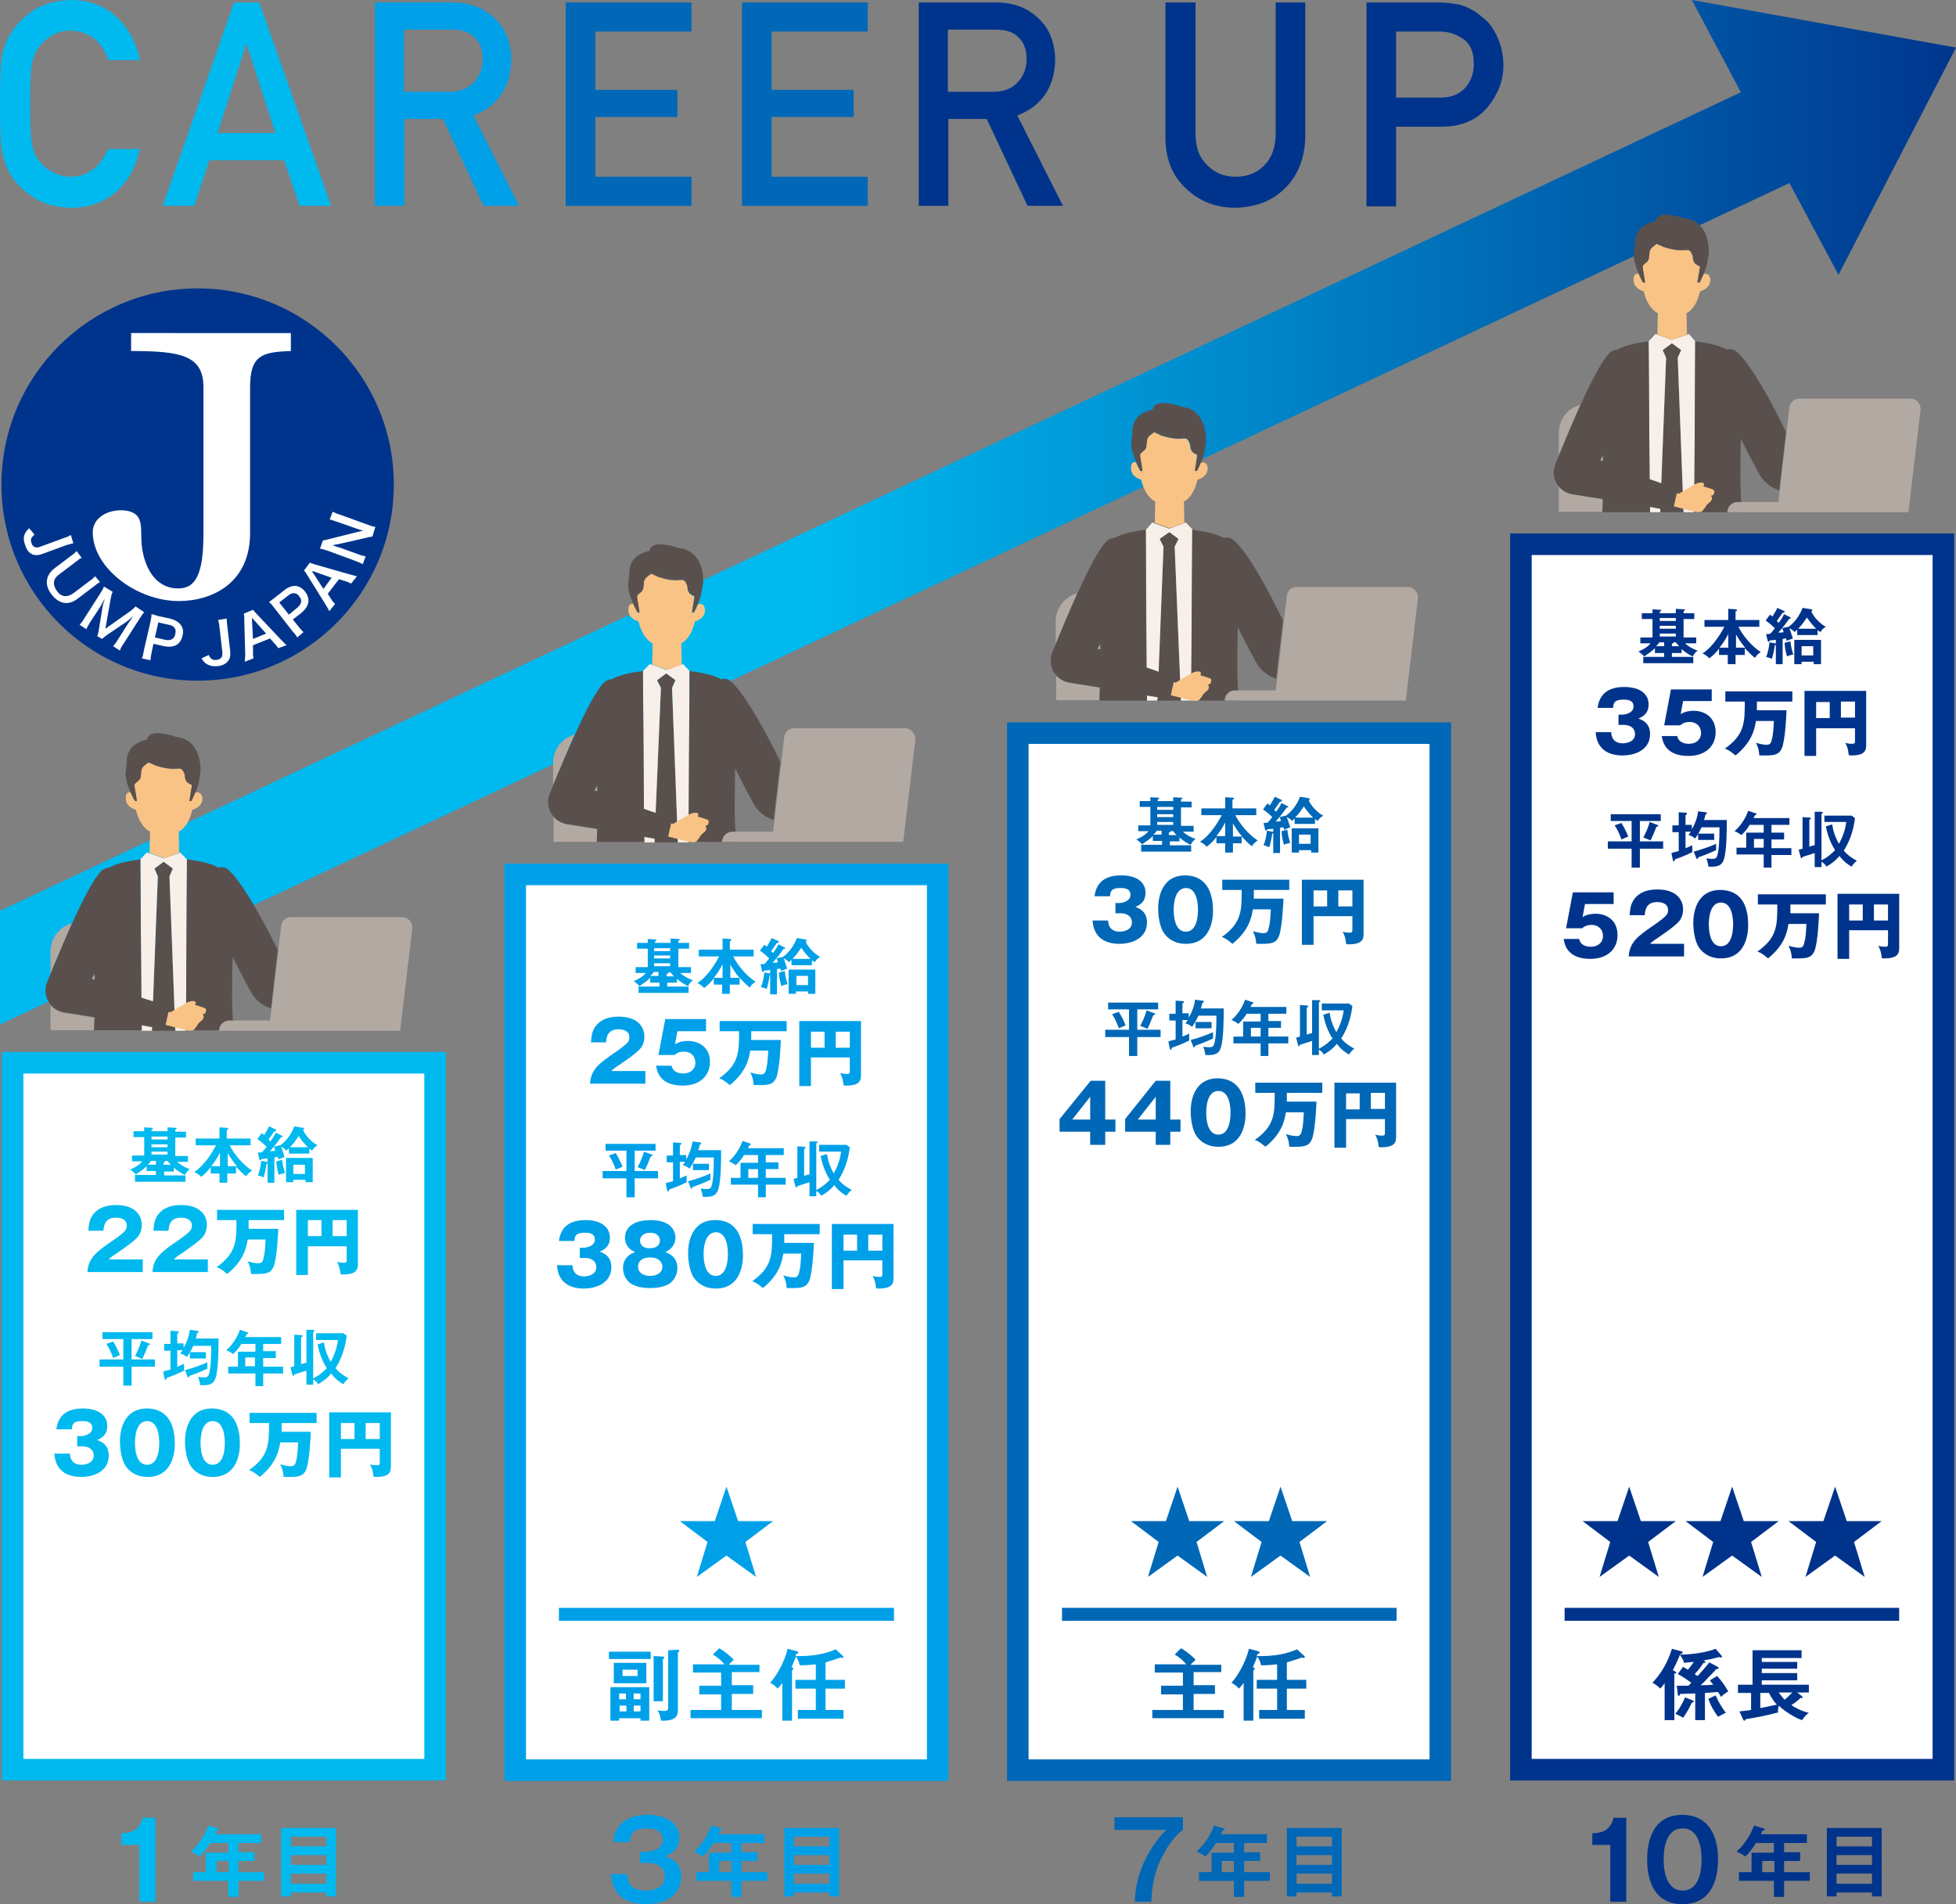 <?xml version="1.0" encoding="utf-8"?>
<!-- Generator: Adobe Illustrator 26.5.0, SVG Export Plug-In . SVG Version: 6.00 Build 0)  -->
<svg version="1.1" id="レイヤー_1" xmlns="http://www.w3.org/2000/svg" xmlns:xlink="http://www.w3.org/1999/xlink" x="0px"
	 y="0px" viewBox="0 0 402.8 392.2" style="enable-background:new 0 0 402.8 392.2;" xml:space="preserve">
<rect x="0" y="0" width="402.8" height="392.2" fill="#808080" stroke="none"/>
<style type="text/css">
	.st0{fill:url(#SVGID_1_);}
	.st1{fill:#FFFFFF;stroke:#00B9EF;stroke-width:4.438;stroke-miterlimit:10;}
	.st2{fill:#FFFFFF;stroke:#00A0E9;stroke-width:4.438;stroke-miterlimit:10;}
	.st3{fill:#FFFFFF;stroke:#0068B7;stroke-width:4.438;stroke-miterlimit:10;}
	.st4{fill:#FFFFFF;stroke:#00348C;stroke-width:4.438;stroke-miterlimit:10;}
	.st5{fill:#B3A9A3;}
	.st6{fill:#59504D;}
	.st7{fill:#F8EFE9;}
	.st8{fill:#F9C385;}
	.st9{fill:#00B9EF;}
	.st10{fill:#00A0E9;}
	.st11{fill:#0068B7;}
	.st12{fill:#00348C;}
	.st13{fill:#FFFFFF;stroke:#00A0E9;stroke-width:2.663;stroke-miterlimit:10;}
	.st14{fill:#FFFFFF;stroke:#0068B7;stroke-width:2.663;stroke-miterlimit:10;}
	.st15{fill:#FFFFFF;stroke:#00348C;stroke-width:2.663;stroke-miterlimit:10;}
	.st16{fill:#FFFFFF;}
</style>
<linearGradient id="SVGID_1_" gradientUnits="userSpaceOnUse" x1="167.433" y1="105.482" x2="406.742" y2="105.482">
	<stop  offset="0" style="stop-color:#00B9EF"/>
	<stop  offset="1" style="stop-color:#00348C"/>
</linearGradient>
<polygon class="st0" points="348.4,0 358.5,19 0,187.6 0,211 368.5,37.7 378.6,56.6 402.8,9.8 "/>
<rect x="2.6" y="218.9" class="st1" width="87" height="145.6"/>
<rect x="106.1" y="180.1" class="st2" width="87" height="184.5"/>
<rect x="209.6" y="151" class="st3" width="87" height="213.6"/>
<rect x="313.2" y="112.1" class="st4" width="87" height="252.4"/>
<g>
	<g>
		<g>
			<path class="st5" d="M18.9,201.6l0.6,0.2c0-0.4,0-0.8,0-1.2C19.3,200.9,19.1,201.3,18.9,201.6z"/>
			<path class="st5" d="M10.4,196v4.6c1.3-3.1,2.9-6.9,4.4-10.4C12.3,190.8,10.4,193.2,10.4,196z"/>
			<path class="st5" d="M13.1,208.6c-1.1-0.2-2.1-0.8-2.7-1.6v5.2h8.9c0.1-0.9,0.1-1.8,0.1-2.6L13.1,208.6z"/>
		</g>
	</g>
	<g>
		<polygon class="st6" points="35.6,178.9 33.7,177.5 31.8,178.9 32.5,180.5 31.3,212.3 36.1,212.3 34.9,180.5 		"/>
		<g>
			<polygon class="st7" points="29.1,212.3 31.3,212.3 31.3,211.6 29.1,211.2 			"/>
			<polygon class="st7" points="38.5,177 37.1,175.6 36.7,175.8 33.7,176.8 30.6,175.7 30.2,175.6 28.9,177 28.9,177 29.1,205.5 
				31.5,206.4 32.5,180.5 31.8,178.9 33.7,177.5 35.6,178.9 34.9,180.5 36.1,212.3 38.3,212.3 38.5,177 			"/>
		</g>
		<g>
			<g>
				<path class="st6" d="M29.1,205.5L29.1,205.5L28.9,177v0c-1.9,0.3-4.5,0.6-6.4,1.7c-0.3,0-0.7,0.1-1.1,0.3
					c-2.6,1.3-8.5,15.4-11.7,23.3c-1.1,2.7,0.6,5.7,3.5,6.2l6.3,1c0,0.8-0.1,1.7-0.1,2.7h9.8l0-1.1l0,0l2.2,0.4l2.6,0.4l0.2-0.9
					l0.6-2.7l0.2-0.7l-3.3-1.3L29.1,205.5z M18.9,201.6c0.2-0.3,0.4-0.7,0.6-1c0,0.4,0,0.8,0,1.2L18.9,201.6z"/>
				<path class="st6" d="M47.1,179.2c-0.7-0.6-1.4-0.7-2.1-0.5c-2-1.1-4.5-1.4-6.5-1.7v0l-0.2,35.2h9.8c-0.2-2.7-0.3-5.1-0.3-6.4
					c0-1.7,0-5.1,0.1-8.7c1.2,2.4,2.6,5.1,3.7,7.1c0.9,1.7,2.4,2.9,4.2,3.5l1.4-12C54.5,190.1,50.1,182,47.1,179.2z"/>
			</g>
		</g>
		<path class="st8" d="M42.1,207.6c0,0-1.4-0.5-1.9-0.6c0.2-0.5,0.1-0.7-0.2-0.8c-0.1,0-0.3,0-0.5,0c-0.3,0-0.7,0.2-1,0.3
			c-0.7,0.4-3.4,2-3.4,2l-0.4-0.1l-0.6,2.7l1.2,0.3l2.7,0.7c0,0,1.7,0.5,2.1-0.2c0.1-0.2,0.3-0.3,0.5-0.7c0.4-0.8,1.1-0.9,1.3-1.5
			c0.2-0.7-0.3-0.8-0.3-0.8s0.7,0.1,0.8-0.6C42.6,207.8,42.1,207.6,42.1,207.6z"/>
		<g>
			<path class="st8" d="M40.1,163.3c-0.4,1-0.8,1.7-0.8,1.7H39l0.5-3.1c0-0.1,0-0.2,0-0.3c-0.1,0-0.4-0.1-0.7-0.3
				c-0.4-0.3-0.6-0.7-0.7-1.2c0-0.3-0.1-0.6-0.2-0.9c-0.3-0.6-0.4-1-1.3-0.9c-1.3,0.2-2.5,0-4.5-0.6c-0.7-0.4-1.1-0.5-1.5-0.7
				l-0.9,0.7c-0.3,0.3-0.6,0.7-0.6,1.1l-0.1,1c0,0.4-0.3,0.8-0.6,1.1c-0.4,0.3-0.8,0.6-0.7,1l0.5,3.1h-0.4c0,0-0.4-0.7-0.9-1.8
				c-0.5-0.1-1,0.1-1,1.2c0,1.6,1.4,2.2,2.1,2.4c0.6,2.7,2,4.1,2.9,4.5l-0.1,4.4l3.1,1.1l3-1.1l-0.1-4.4c0.9-0.4,2.2-1.8,2.8-4.5
				c0.7-0.2,2.1-0.8,2.1-2.4C41.5,163.1,40.6,163.1,40.1,163.3z"/>
			<g>
				<path class="st6" d="M36.4,151.8c-6.5-2.1-5.9,0.6-6.2,0.6h0c0,0,0,0-0.1,0c-1.4,0.3-4.1,1.3-4,4.6c0,0-0.1,1-0.2,1.9
					c-0.2,1.2,0.4,3,1,4.3c0.4,1,0.9,1.8,0.9,1.8h0.4l-0.5-3.1c-0.1-0.4,0.3-0.7,0.7-1c0.4-0.3,0.6-0.7,0.6-1.1l0.1-1
					c0-0.4,0.3-0.9,0.6-1.1l0.9-0.7c0.4,0.2,0.8,0.4,1.5,0.7c2,0.6,3.2,0.7,4.5,0.6c0.9-0.1,1.1,0.4,1.3,0.9
					c0.2,0.3,0.2,0.7,0.2,0.9c0,0.5,0.3,1,0.7,1.2c0.3,0.2,0.6,0.4,0.7,0.3c0,0.1,0,0.2,0,0.3L39,165h0.4c0,0,0.4-0.7,0.8-1.7
					c0.5-1.1,0.9-2.5,0.9-3.4C41.5,159.3,41.8,152.4,36.4,151.8z"/>
			</g>
		</g>
		<path class="st5" d="M82.8,188.9H59.9c-1,0-1.9,0.8-2,1.8l-0.6,5.1l-1.4,12l-0.3,2.4h-8.4c-1.2,0-2.1,1-2.1,2.1h37.3l2.5-21.1
			C85,189.9,84,188.9,82.8,188.9z"/>
	</g>
</g>
<g>
	<g>
		<g>
			<path class="st5" d="M122.4,162.8l0.6,0.2c0-0.4,0-0.8,0-1.2C122.8,162.1,122.6,162.4,122.4,162.8z"/>
			<path class="st5" d="M113.9,157.1v4.6c1.3-3.1,2.9-6.9,4.4-10.4C115.8,152,113.9,154.3,113.9,157.1z"/>
			<path class="st5" d="M116.7,169.8c-1.1-0.2-2.1-0.8-2.7-1.6v5.2h8.9c0.1-0.9,0.1-1.8,0.1-2.6L116.7,169.8z"/>
		</g>
	</g>
	<g>
		<polygon class="st6" points="139.1,140.1 137.2,138.7 135.3,140.1 136.1,141.7 134.8,173.5 139.6,173.5 138.4,141.7 		"/>
		<g>
			<polygon class="st7" points="132.7,173.5 134.8,173.5 134.8,172.8 132.6,172.4 			"/>
			<polygon class="st7" points="142,138.2 140.7,136.8 140.2,136.9 137.2,138 134.2,136.9 133.8,136.8 132.4,138.2 132.4,138.2 
				132.6,166.6 135,167.6 136.1,141.7 135.3,140.1 137.2,138.7 139.1,140.1 138.4,141.7 139.6,173.5 141.8,173.5 142,138.2 			"/>
		</g>
		<g>
			<g>
				<path class="st6" d="M132.6,166.6L132.6,166.6l-0.2-28.4v0c-1.9,0.3-4.5,0.6-6.4,1.7c-0.3,0-0.7,0.1-1.1,0.3
					c-2.6,1.3-8.5,15.4-11.7,23.3c-1.1,2.7,0.6,5.7,3.5,6.2l6.3,1c0,0.8-0.1,1.7-0.1,2.7h9.8l0-1.1l0,0l2.2,0.4l2.6,0.4l0.2-0.9
					l0.6-2.7l0.2-0.7l-3.3-1.3L132.6,166.6z M122.4,162.8c0.2-0.3,0.4-0.7,0.6-1c0,0.4,0,0.8,0,1.2L122.4,162.8z"/>
				<path class="st6" d="M150.6,140.4c-0.7-0.6-1.4-0.7-2.1-0.5c-2-1.1-4.5-1.4-6.5-1.7v0l-0.2,35.2h9.8c-0.2-2.7-0.3-5.1-0.3-6.4
					c0-1.7,0-5.1,0.1-8.7c1.2,2.4,2.6,5.1,3.7,7.1c0.9,1.7,2.4,2.9,4.2,3.5l1.4-12C158,151.3,153.6,143.2,150.6,140.4z"/>
			</g>
		</g>
		<path class="st8" d="M145.6,168.8c0,0-1.4-0.5-1.9-0.6c0.2-0.5,0.1-0.7-0.2-0.8c-0.1,0-0.3,0-0.5,0c-0.3,0-0.7,0.2-1,0.3
			c-0.7,0.4-3.4,2-3.4,2l-0.4-0.1l-0.6,2.7l1.2,0.3l2.7,0.7c0,0,1.7,0.5,2.1-0.2c0.1-0.2,0.3-0.3,0.5-0.7c0.4-0.8,1.1-0.9,1.3-1.5
			c0.2-0.7-0.3-0.8-0.3-0.8s0.7,0.1,0.8-0.6C146.1,168.9,145.6,168.8,145.6,168.8z"/>
		<g>
			<path class="st8" d="M143.7,124.5c-0.4,1-0.8,1.7-0.8,1.7h-0.4l0.5-3.1c0-0.1,0-0.2,0-0.3c-0.1,0-0.4-0.1-0.7-0.3
				c-0.4-0.3-0.6-0.7-0.7-1.2c0-0.3-0.1-0.6-0.2-0.9c-0.3-0.6-0.4-1-1.3-0.9c-1.3,0.2-2.5,0-4.5-0.6c-0.7-0.4-1.1-0.5-1.5-0.7
				l-0.9,0.7c-0.3,0.3-0.6,0.7-0.6,1.1l-0.1,1c0,0.4-0.3,0.8-0.6,1.1c-0.4,0.3-0.8,0.6-0.7,1l0.5,3.1h-0.4c0,0-0.4-0.7-0.9-1.8
				c-0.5-0.1-1,0.1-1,1.2c0,1.6,1.4,2.2,2.1,2.4c0.6,2.7,2,4.1,2.9,4.5l-0.1,4.4l3.1,1.1l3-1.1l-0.1-4.4c0.9-0.4,2.2-1.8,2.8-4.5
				c0.7-0.2,2.1-0.8,2.1-2.4C145,124.2,144.2,124.3,143.7,124.5z"/>
			<g>
				<path class="st6" d="M139.9,112.9c-6.5-2.1-5.9,0.6-6.2,0.6h0c0,0,0,0-0.1,0c-1.4,0.3-4.1,1.3-4,4.6c0,0-0.1,1-0.2,1.9
					c-0.2,1.2,0.4,3,1,4.3c0.4,1,0.9,1.8,0.9,1.8h0.4l-0.5-3.1c-0.1-0.4,0.3-0.7,0.7-1c0.4-0.3,0.6-0.7,0.6-1.1l0.1-1
					c0-0.4,0.3-0.9,0.6-1.1l0.9-0.7c0.4,0.2,0.8,0.4,1.5,0.7c2,0.6,3.2,0.7,4.5,0.6c0.9-0.1,1.1,0.4,1.3,0.9
					c0.2,0.3,0.2,0.7,0.2,0.9c0,0.5,0.3,1,0.7,1.2c0.3,0.2,0.6,0.4,0.7,0.3c0,0.1,0,0.2,0,0.3l-0.5,3.1h0.4c0,0,0.4-0.7,0.8-1.7
					c0.5-1.1,0.9-2.5,0.9-3.4C145,120.4,145.4,113.6,139.9,112.9z"/>
			</g>
		</g>
		<path class="st5" d="M186.4,150h-22.9c-1,0-1.9,0.8-2,1.8l-0.6,5.1l-1.4,12l-0.3,2.4h-8.4c-1.2,0-2.1,1-2.1,2.1h37.3l2.5-21.1
			C188.5,151.1,187.6,150,186.4,150z"/>
	</g>
</g>
<g>
	<g>
		<g>
			<path class="st5" d="M226,133.6l0.6,0.2c0-0.4,0-0.8,0-1.2C226.4,133,226.2,133.3,226,133.6z"/>
			<path class="st5" d="M217.4,128v4.6c1.3-3.1,2.9-6.9,4.4-10.4C219.3,122.9,217.4,125.2,217.4,128z"/>
			<path class="st5" d="M220.2,140.6c-1.1-0.2-2.1-0.8-2.7-1.6v5.2h8.9c0.1-0.9,0.1-1.8,0.1-2.6L220.2,140.6z"/>
		</g>
	</g>
	<g>
		<polygon class="st6" points="242.7,111 240.8,109.6 238.8,111 239.6,112.6 238.3,144.3 243.2,144.3 241.9,112.6 		"/>
		<g>
			<polygon class="st7" points="236.2,144.3 238.3,144.3 238.4,143.6 236.2,143.3 			"/>
			<polygon class="st7" points="245.6,109.1 244.2,107.6 243.7,107.8 240.8,108.9 237.7,107.8 237.3,107.6 236,109.1 236,109.1 
				236.1,137.5 238.6,138.4 239.6,112.6 238.8,111 240.8,109.6 242.7,111 241.9,112.6 243.2,144.3 245.3,144.3 245.6,109.1 			"/>
		</g>
		<g>
			<g>
				<path class="st6" d="M236.1,137.5L236.1,137.5l-0.2-28.4v0c-1.9,0.3-4.5,0.6-6.4,1.7c-0.3,0-0.7,0.1-1.1,0.3
					c-2.6,1.3-8.5,15.4-11.7,23.3c-1.1,2.7,0.6,5.7,3.5,6.2l6.3,1c0,0.8-0.1,1.7-0.1,2.7h9.8l0-1.1l0,0l2.2,0.4l2.6,0.4l0.2-0.9
					l0.6-2.7l0.2-0.7l-3.3-1.3L236.1,137.5z M226,133.6c0.2-0.3,0.4-0.7,0.6-1c0,0.4,0,0.8,0,1.2L226,133.6z"/>
				<path class="st6" d="M254.1,111.3c-0.7-0.6-1.4-0.7-2.1-0.5c-2-1.1-4.5-1.4-6.5-1.7v0l-0.2,35.2h9.8c-0.2-2.7-0.3-5.1-0.3-6.4
					c0-1.7,0-5.1,0.1-8.7c1.2,2.4,2.6,5.1,3.7,7.1c0.9,1.7,2.4,2.9,4.2,3.5l1.4-12C261.5,122.2,257.2,114,254.1,111.3z"/>
			</g>
		</g>
		<path class="st8" d="M249.1,139.7c0,0-1.4-0.5-1.9-0.6c0.2-0.5,0.1-0.7-0.2-0.8c-0.1,0-0.3,0-0.5,0c-0.3,0-0.7,0.2-1,0.3
			c-0.7,0.4-3.4,2-3.4,2l-0.4-0.1l-0.6,2.7l1.2,0.3l2.7,0.7c0,0,1.7,0.5,2.1-0.2c0.1-0.2,0.3-0.3,0.5-0.7c0.4-0.8,1.1-0.9,1.3-1.5
			c0.2-0.7-0.3-0.8-0.3-0.8s0.7,0.1,0.8-0.6C249.6,139.8,249.1,139.7,249.1,139.7z"/>
		<g>
			<path class="st8" d="M247.2,95.3c-0.4,1-0.8,1.7-0.8,1.7h-0.4l0.5-3.1c0-0.1,0-0.2,0-0.3c-0.1,0-0.4-0.1-0.7-0.3
				c-0.4-0.3-0.6-0.7-0.7-1.2c0-0.3-0.1-0.6-0.2-0.9c-0.3-0.6-0.4-1-1.3-0.9c-1.3,0.2-2.5,0-4.5-0.6c-0.7-0.4-1.1-0.5-1.5-0.7
				l-0.9,0.7c-0.3,0.3-0.6,0.7-0.6,1.1l-0.1,1c0,0.4-0.3,0.8-0.6,1.1c-0.4,0.3-0.8,0.6-0.7,1l0.5,3.1h-0.4c0,0-0.4-0.7-0.9-1.8
				c-0.5-0.1-1,0.1-1,1.2c0,1.6,1.4,2.2,2.1,2.4c0.6,2.7,2,4.1,2.9,4.5l-0.1,4.4l3.1,1.1l3-1.1l-0.1-4.4c0.9-0.4,2.2-1.8,2.8-4.5
				c0.7-0.2,2.1-0.8,2.1-2.4C248.6,95.1,247.7,95.2,247.2,95.3z"/>
			<g>
				<path class="st6" d="M243.5,83.8c-6.5-2.1-5.9,0.6-6.2,0.6h0c0,0,0,0-0.1,0c-1.4,0.3-4.1,1.3-4,4.6c0,0-0.1,1-0.2,1.9
					c-0.2,1.2,0.4,3,1,4.3c0.4,1,0.9,1.8,0.9,1.8h0.4l-0.5-3.1c-0.1-0.4,0.3-0.7,0.7-1c0.4-0.3,0.6-0.7,0.6-1.1l0.1-1
					c0-0.4,0.3-0.9,0.6-1.1l0.9-0.7c0.4,0.2,0.8,0.4,1.5,0.7c2,0.6,3.2,0.7,4.5,0.6c0.9-0.1,1.1,0.4,1.3,0.9
					c0.2,0.3,0.2,0.7,0.2,0.9c0,0.5,0.3,1,0.7,1.2c0.3,0.2,0.6,0.4,0.7,0.3c0,0.1,0,0.2,0,0.3l-0.5,3.1h0.4c0,0,0.4-0.7,0.8-1.7
					c0.5-1.1,0.9-2.5,0.9-3.4C248.5,91.3,248.9,84.5,243.5,83.8z"/>
			</g>
		</g>
		<path class="st5" d="M289.9,120.9h-22.9c-1,0-1.9,0.8-2,1.8l-0.6,5.1l-1.4,12l-0.3,2.4h-8.4c-1.2,0-2.1,1-2.1,2.1h37.3l2.5-21.1
			C292.1,122,291.1,120.9,289.9,120.9z"/>
	</g>
</g>
<g>
	<g>
		<g>
			<path class="st5" d="M329.5,94.8l0.6,0.2c0-0.4,0-0.8,0-1.2C329.9,94.2,329.7,94.5,329.5,94.8z"/>
			<path class="st5" d="M321,89.2v4.6c1.3-3.1,2.9-6.9,4.4-10.4C322.9,84,321,86.4,321,89.2z"/>
			<path class="st5" d="M323.7,101.8c-1.1-0.2-2.1-0.8-2.7-1.6v5.2h8.9c0.1-0.9,0.1-1.8,0.1-2.6L323.7,101.8z"/>
		</g>
	</g>
	<g>
		<polygon class="st6" points="346.2,72.1 344.3,70.7 342.4,72.1 343.1,73.7 341.9,105.5 346.7,105.5 345.5,73.7 		"/>
		<g>
			<polygon class="st7" points="339.7,105.5 341.9,105.5 341.9,104.8 339.7,104.4 			"/>
			<polygon class="st7" points="349.1,70.3 347.8,68.8 347.3,69 344.3,70 341.2,68.9 340.9,68.8 339.5,70.3 339.5,70.3 339.7,98.7 
				342.1,99.6 343.1,73.7 342.4,72.1 344.3,70.7 346.2,72.1 345.5,73.7 346.7,105.5 348.9,105.5 349.1,70.3 			"/>
		</g>
		<g>
			<g>
				<path class="st6" d="M339.7,98.7L339.7,98.7l-0.2-28.4v0c-1.9,0.3-4.5,0.6-6.4,1.7c-0.3,0-0.7,0.1-1.1,0.3
					c-2.6,1.3-8.5,15.4-11.7,23.3c-1.1,2.7,0.6,5.7,3.5,6.2l6.3,1c0,0.8-0.1,1.7-0.1,2.7h9.8l0-1.1l0,0l2.2,0.4l2.6,0.4l0.2-0.9
					l0.6-2.7l0.2-0.7l-3.3-1.3L339.7,98.7z M329.5,94.8c0.2-0.3,0.4-0.7,0.6-1c0,0.4,0,0.8,0,1.2L329.5,94.8z"/>
				<path class="st6" d="M357.7,72.5c-0.7-0.6-1.4-0.7-2.1-0.5c-2-1.1-4.5-1.4-6.5-1.7v0l-0.2,35.2h9.8c-0.2-2.7-0.3-5.1-0.3-6.4
					c0-1.7,0-5.1,0.1-8.7c1.2,2.4,2.6,5.1,3.7,7.1c0.9,1.7,2.4,2.9,4.2,3.5l1.4-12C365.1,83.3,360.7,75.2,357.7,72.5z"/>
			</g>
		</g>
		<path class="st8" d="M352.7,100.8c0,0-1.4-0.5-1.9-0.6c0.2-0.5,0.1-0.7-0.2-0.8c-0.1,0-0.3,0-0.5,0c-0.3,0-0.7,0.2-1,0.3
			c-0.7,0.4-3.4,2-3.4,2l-0.4-0.1l-0.6,2.7l1.2,0.3l2.7,0.7c0,0,1.7,0.5,2.1-0.2c0.1-0.2,0.3-0.3,0.5-0.7c0.4-0.8,1.1-0.9,1.3-1.5
			c0.2-0.7-0.3-0.8-0.3-0.8s0.7,0.1,0.8-0.6C353.2,101,352.7,100.8,352.7,100.8z"/>
		<g>
			<path class="st8" d="M350.7,56.5c-0.4,1-0.8,1.7-0.8,1.7h-0.4l0.5-3.1c0-0.1,0-0.2,0-0.3c-0.1,0-0.4-0.1-0.7-0.3
				c-0.4-0.3-0.6-0.7-0.7-1.2c0-0.3-0.1-0.6-0.2-0.9c-0.3-0.6-0.4-1-1.3-0.9c-1.3,0.2-2.5,0-4.5-0.6c-0.7-0.4-1.1-0.5-1.5-0.7
				l-0.9,0.7c-0.3,0.3-0.6,0.7-0.6,1.1l-0.1,1c0,0.4-0.3,0.8-0.6,1.1c-0.4,0.3-0.8,0.6-0.7,1l0.5,3.1h-0.4c0,0-0.4-0.7-0.9-1.8
				c-0.5-0.1-1,0.1-1,1.2c0,1.6,1.4,2.2,2.1,2.4c0.6,2.7,2,4.1,2.9,4.5l-0.1,4.4l3.1,1.1l3-1.1l-0.1-4.4c0.9-0.4,2.2-1.8,2.8-4.5
				c0.7-0.2,2.1-0.8,2.1-2.4C352.1,56.3,351.2,56.3,350.7,56.5z"/>
			<g>
				<path class="st6" d="M347,45c-6.5-2.1-5.9,0.6-6.2,0.6h0c0,0,0,0-0.1,0c-1.4,0.3-4.1,1.3-4,4.6c0,0-0.1,1-0.2,1.9
					c-0.2,1.2,0.4,3,1,4.3c0.4,1,0.9,1.8,0.9,1.8h0.4l-0.5-3.1c-0.1-0.4,0.3-0.7,0.7-1c0.4-0.3,0.6-0.7,0.6-1.1l0.1-1
					c0-0.4,0.3-0.9,0.6-1.1l0.9-0.7c0.4,0.2,0.8,0.4,1.5,0.7c2,0.6,3.2,0.7,4.5,0.6c0.9-0.1,1.1,0.4,1.3,0.9
					c0.2,0.3,0.2,0.7,0.2,0.9c0,0.5,0.3,1,0.7,1.2c0.3,0.2,0.6,0.4,0.7,0.3c0,0.1,0,0.2,0,0.3l-0.5,3.1h0.4c0,0,0.4-0.7,0.8-1.7
					c0.5-1.1,0.9-2.5,0.9-3.4C352.1,52.5,352.4,45.6,347,45z"/>
			</g>
		</g>
		<path class="st5" d="M393.4,82.1h-22.9c-1,0-1.9,0.8-2,1.8l-0.6,5.1l-1.4,12l-0.3,2.4h-8.4c-1.2,0-2.1,1-2.1,2.1H393l2.5-21.1
			C395.6,83.1,394.6,82.1,393.4,82.1z"/>
	</g>
</g>
<g>
	<g>
		<path class="st9" d="M32,391.7h-3.3V380H25v-2.4c1.8-0.1,3.6-0.3,4.4-3.2H32V391.7z"/>
		<path class="st9" d="M49.1,381.5h3.3v1.8h-3.3v2.3h5.3v1.8h-5.3v3.3h-2.1v-3.3h-7.2v-1.8h2.6v-4h4.6v-2h-3.7
			c-0.3,0.5-1.1,1.8-2.2,2.8c-0.6-0.5-1.2-0.8-1.8-1c2.2-2,3.2-4.3,3.6-5.4l2,0.6c0.2,0.1,0.2,0.1,0.2,0.2c0,0.2-0.2,0.2-0.4,0.2
			c-0.1,0.3-0.2,0.4-0.4,0.8h9.5v1.8h-4.7V381.5z M47.1,383.3h-2.5v2.3h2.5V383.3z"/>
		<path class="st9" d="M59.9,389.8v0.8h-2v-14.1h11.3v14.1h-2v-0.8H59.9z M67.2,380.3v-2h-7.3v2H67.2z M67.2,384.1v-2h-7.3v2H67.2z
			 M67.2,388v-2.1h-7.3v2.1H67.2z"/>
	</g>
</g>
<g>
	<g>
		<path class="st10" d="M129.1,385.9c0.1,1.1,0.3,3.5,3.8,3.5c0.5,0,4,0,4-2.9c0-2.3-2.1-2.8-3.6-2.8h-1.5v-2.3h1.3
			c1.6,0,3.4-0.8,3.4-2.5c0-2.3-2.6-2.3-3.3-2.3c-2.3,0-3.4,0.7-3.5,2.8h-3.4c0.1-0.7,0.2-1.9,1.1-3.2c1.6-2.1,4.3-2.4,5.9-2.4
			c3.7,0,6.6,1.6,6.6,4.7c0,2.7-2,3.4-3,3.8c0.9,0.3,3.4,1.1,3.4,4.2c0,3.4-2.7,5.7-7.3,5.7c-3.8,0-6.9-1.6-7.2-6.2H129.1z"/>
		<path class="st10" d="M152.7,381.5h3.3v1.8h-3.3v2.3h5.3v1.8h-5.3v3.3h-2.1v-3.3h-7.2v-1.8h2.6v-4h4.6v-2h-3.7
			c-0.3,0.5-1.1,1.8-2.2,2.8c-0.6-0.5-1.2-0.8-1.8-1c2.2-2,3.2-4.3,3.6-5.4l2,0.6c0.2,0.1,0.2,0.1,0.2,0.2c0,0.2-0.2,0.2-0.4,0.2
			c-0.1,0.3-0.2,0.4-0.4,0.8h9.5v1.8h-4.7V381.5z M150.6,383.3h-2.5v2.3h2.5V383.3z"/>
		<path class="st10" d="M163.5,389.8v0.8h-2v-14.1h11.3v14.1h-2v-0.8H163.5z M170.8,380.3v-2h-7.3v2H170.8z M170.8,384.1v-2h-7.3v2
			H170.8z M170.8,388v-2.1h-7.3v2.1H170.8z"/>
	</g>
</g>
<g>
	<g>
		<path class="st11" d="M243.6,374.3v2.6c-2.4,1.7-4.2,5.3-4.7,6.4c-1.5,3.3-1.7,6.1-1.8,8.4h-3.4c0.2-8.6,5.7-14.1,6.5-14.8h-10.7
			v-2.6H243.6z"/>
		<path class="st11" d="M256.2,381.5h3.3v1.8h-3.3v2.3h5.3v1.8h-5.3v3.3h-2.1v-3.3h-7.2v-1.8h2.6v-4h4.6v-2h-3.7
			c-0.3,0.5-1.1,1.8-2.2,2.8c-0.6-0.5-1.2-0.8-1.8-1c2.2-2,3.2-4.3,3.6-5.4l2,0.6c0.2,0.1,0.2,0.1,0.2,0.2c0,0.2-0.2,0.2-0.4,0.2
			c-0.1,0.3-0.2,0.4-0.4,0.8h9.5v1.8h-4.7V381.5z M254.1,383.3h-2.5v2.3h2.5V383.3z"/>
		<path class="st11" d="M267,389.8v0.8h-2v-14.1h11.3v14.1h-2v-0.8H267z M274.3,380.3v-2H267v2H274.3z M274.3,384.1v-2H267v2H274.3z
			 M274.3,388v-2.1H267v2.1H274.3z"/>
	</g>
</g>
<g>
	<g>
		<path class="st12" d="M334.9,391.7h-3.3V380h-3.7v-2.4c1.8-0.1,3.6-0.3,4.4-3.2h2.6V391.7z"/>
		<path class="st12" d="M353.8,383c0,3.1-0.8,9.2-7.3,9.2s-7.3-6-7.3-9.2c0-3,0.7-9.2,7.3-9.2C353,373.9,353.8,379.9,353.8,383z
			 M342.6,383c0,0.9,0,6.4,3.9,6.4c3.9,0,3.9-5.4,3.9-6.4s0-6.4-3.9-6.4S342.6,382,342.6,383z"/>
		<path class="st12" d="M367.4,381.5h3.3v1.8h-3.3v2.3h5.3v1.8h-5.3v3.3h-2.1v-3.3h-7.2v-1.8h2.6v-4h4.6v-2h-3.7
			c-0.3,0.5-1.1,1.8-2.2,2.8c-0.6-0.5-1.2-0.8-1.8-1c2.2-2,3.2-4.3,3.6-5.4l2,0.6c0.2,0.1,0.2,0.1,0.2,0.2c0,0.2-0.2,0.2-0.4,0.2
			c-0.1,0.3-0.2,0.4-0.4,0.8h9.5v1.8h-4.7V381.5z M365.4,383.3h-2.5v2.3h2.5V383.3z"/>
		<path class="st12" d="M378.2,389.8v0.8h-2v-14.1h11.3v14.1h-2v-0.8H378.2z M385.5,380.3v-2h-7.3v2H385.5z M385.5,384.1v-2h-7.3v2
			H385.5z M385.5,388v-2.1h-7.3v2.1H385.5z"/>
	</g>
</g>
<g>
	<path class="st9" d="M34.5,233v-0.8l1.6,0.1c0.2,0,0.3,0,0.3,0.1c0,0.1-0.1,0.1-0.3,0.3v0.4h2.2v1.2h-2.2v3.8h2.6v1.2h-2.2
		c0.5,0.5,1.4,1.1,2.6,1.5c-0.4,0.3-0.7,0.6-1,1.2c-0.5-0.2-1.4-0.7-2.3-1.5v0.8h-2v0.8h4.4v1.3H27.8V242h4.3v-0.8h-1.9v-1
		c-0.7,0.7-1.2,1-2.2,1.7c-0.3-0.3-0.7-0.7-1.2-1c0.6-0.3,1.7-0.7,2.5-1.7h-2.1v-1.2h2.5v-3.8h-2.2V233h2.2v-0.8l1.6,0.1
		c0.1,0,0.2,0,0.2,0.1c0,0.1-0.1,0.2-0.3,0.3v0.3H34.5z M31.1,239.1c-0.1,0.2-0.3,0.5-0.7,0.8h1.7v-0.8H31.1z M31.2,234.1v0.6h3.3
		v-0.6H31.2z M31.2,235.7v0.6h3.3v-0.6H31.2z M31.2,237.2v0.6h3.3v-0.6H31.2z M35.2,239.9c-0.3-0.3-0.5-0.5-0.7-0.8H34
		c0,0,0,0,0,0.1c0,0.1-0.2,0.2-0.3,0.2v0.5H35.2z"/>
	<path class="st9" d="M48.8,241.7h-2v1.9h-1.6v-1.9h-1.8v-1.3c-0.6,0.8-1.2,1.4-2,2c-0.4-0.5-1.1-0.9-1.4-1c2.3-1.5,3.9-4.4,4.5-5.5
		h-4.2v-1.4h4.9v-2.3l1.5,0.1c0.1,0,0.3,0,0.3,0.2c0,0.1-0.1,0.2-0.3,0.2v1.8h4.9v1.4h-4.3c0.8,1.7,2.8,4.1,4.6,5.2
		c-0.7,0.5-0.9,0.7-1.2,1.2c-0.8-0.6-1.5-1.4-2.1-2V241.7z M45.3,237.4c-0.6,1.2-1.1,1.9-1.8,2.8h1.8V237.4z M48.8,240.2
		c-0.8-0.9-1.3-1.7-1.9-2.7v2.7H48.8z"/>
	<path class="st9" d="M54.9,239.3c0.1,0,0.3,0,0.3,0.2c0,0.1-0.1,0.1-0.3,0.2c-0.2,1.3-0.4,2.1-0.6,2.8c-0.5-0.2-0.8-0.3-1.2-0.4
		c0.3-0.6,0.6-2,0.7-3L54.9,239.3z M62.4,232.3c0.1,0,0.2,0,0.2,0.2c0,0.1-0.1,0.2-0.2,0.2c0.4,1.1,1.8,2.6,3,3.2
		c-0.6,0.4-0.8,0.5-1.1,1.1c-0.3-0.2-0.4-0.3-0.6-0.4v1h-4.2v-1.1c-0.2,0.2-0.4,0.3-0.5,0.5c-0.4-0.4-0.7-0.6-1.1-0.8
		c0.2,0.5,0.4,1.2,0.7,2.1c-0.2,0.1-1.1,0.4-1.3,0.5c0-0.2,0-0.2-0.1-0.5c-0.3,0-0.5,0.1-0.7,0.1v5.2h-1.4v-5
		c-0.2,0-0.9,0.1-1.2,0.1c-0.1,0.1-0.2,0.3-0.3,0.3c-0.1,0-0.2-0.2-0.2-0.3l-0.3-1.3c0.2,0,0.7,0,0.9-0.1c0.1-0.1,0.6-0.7,0.9-1.1
		c-0.6-0.6-1.2-1.1-1.9-1.6l0.9-1.2c0.2,0.1,0.3,0.2,0.5,0.4c0.6-1,0.9-1.5,1-1.8l1.3,0.6c0.1,0,0.2,0.1,0.2,0.2
		c0,0.1-0.1,0.2-0.2,0.2c0,0-0.1,0-0.2,0c-0.6,0.9-0.7,1-1.2,1.7c0.1,0.1,0.4,0.4,0.4,0.4c0.7-1,0.8-1.2,1.1-1.8l1.2,0.6
		c0.1,0.1,0.2,0.1,0.2,0.2c0,0.1-0.2,0.2-0.3,0.1c-0.8,1.1-1.3,1.8-2.3,2.9c0.2,0,0.8,0,1.1-0.1c-0.2-0.6-0.2-0.7-0.3-0.8l1.2-0.3
		l0,0.1c1.7-1.2,2.6-2.9,3-4L62.4,232.3z M58.1,238.9c0.1,1,0.3,1.8,0.6,2.7c-0.9,0.2-1.1,0.3-1.3,0.4c-0.3-1.1-0.4-1.5-0.5-2.8
		L58.1,238.9z M60.4,243v0.5h-1.5v-5h5.5v5h-1.5V243H60.4z M63.4,236.3c-0.7-0.7-1.2-1.3-1.9-2.3c-0.5,0.7-0.9,1.4-1.8,2.3H63.4z
		 M62.8,241.8v-1.9h-2.4v1.9H62.8z"/>
</g>
<g>
	<path class="st9" d="M29.3,262H18c0.2-3,1.9-4.2,5.4-6.6c2.7-1.9,2.7-2.2,2.7-3c0-1.3-1.3-1.6-2.2-1.6c-2.3,0-2.5,1.6-2.6,2.7h-3.1
		c0.1-1.1,0.1-2.2,1-3.4c1.1-1.4,2.8-1.9,4.7-1.9c3.9,0,5.3,2.1,5.3,4.1c0,1.1-0.4,1.9-0.7,2.3c-0.9,1.2-4.3,3.4-4.4,3.5
		c-1.1,0.7-1.3,0.9-1.7,1.3h7V262z"/>
	<path class="st9" d="M42.8,262H31.4c0.2-3,1.9-4.2,5.4-6.6c2.7-1.9,2.7-2.2,2.7-3c0-1.3-1.3-1.6-2.2-1.6c-2.3,0-2.5,1.6-2.6,2.7
		h-3.1c0.1-1.1,0.1-2.2,1-3.4c1.1-1.4,2.8-1.9,4.7-1.9c3.9,0,5.3,2.1,5.3,4.1c0,1.1-0.4,1.9-0.7,2.3c-0.9,1.2-4.3,3.4-4.4,3.5
		c-1.1,0.7-1.3,0.9-1.7,1.3h7V262z"/>
	<path class="st9" d="M57.3,253.1c0,0.1-0.2,6.2-1,7.9c-0.6,1.3-1.7,1.4-3.4,1.4c-0.5,0-0.8,0-1.2,0c-0.1-1.5-0.5-2.2-0.7-2.6
		c0.4,0.1,1.4,0.4,2.1,0.4c0.5,0,1,0,1.2-1.2c0.2-0.7,0.3-1.7,0.4-3.7h-3.7c-0.3,1.9-0.9,4.4-4.2,7.1c-1.2-1-1.6-1.2-2.2-1.4
		c4.1-2.9,4.1-5.4,4.1-9.7h-4v-2.1h13.8v2.1h-7.3c0,1.5,0,1.7,0,1.8H57.3z"/>
	<path class="st9" d="M63.4,256.8v5.8H61v-13.4h12.7v11.3c0,1.4-0.9,2-3,2c-0.3,0-0.4,0-0.6-0.1c-0.1-1.4-0.5-2.1-0.7-2.5
		c0.3,0.1,0.8,0.2,1.4,0.2c0.6,0,0.6-0.2,0.6-0.7v-2.7H63.4z M66.2,251.3h-2.8v3.3h2.8V251.3z M68.5,254.6h2.9v-3.3h-2.9V254.6z"/>
</g>
<g>
	<path class="st9" d="M27.1,280h4.8v1.5h-4.8v3.9h-1.7v-3.9h-4.9V280h4.9v-4.2h-4.3v-1.4h10.3v1.4h-4.3V280z M23.3,276.3
		c0.5,0.8,1.1,2,1.4,2.8c-0.2,0.1-1.2,0.5-1.4,0.6c-0.2-0.6-0.7-1.9-1.4-2.9L23.3,276.3z M30.7,276.7c0.1,0,0.2,0.1,0.2,0.2
		s-0.2,0.1-0.4,0.2c-0.5,1.3-0.8,2-1.2,2.8c-0.2-0.1-1.2-0.5-1.5-0.6c0.4-0.7,1.1-2.2,1.3-3.2L30.7,276.7z"/>
	<path class="st9" d="M35.1,274.1l1.5,0.1c0.1,0,0.2,0,0.2,0.2c0,0.2-0.2,0.2-0.3,0.3v2h1.3v0.9c0.9-1.5,1.2-2.9,1.3-3.7l1.5,0.2
		c0.1,0,0.3,0,0.3,0.2c0,0.2-0.2,0.2-0.3,0.3c-0.1,0.5-0.2,0.8-0.3,1.1H45c0,2,0,6.3-0.6,8.1c-0.4,1.3-1.3,1.6-3.2,1.5
		c0-0.4-0.1-0.8-0.4-1.7c0.7,0.1,1.1,0.1,1.2,0.1c0.7,0,1-0.1,1.2-1.4c0.1-0.4,0.3-1.9,0.3-5.1h-3.7c-0.6,1.3-1.1,2-1.3,2.3
		c-0.4-0.3-0.8-0.6-1.4-0.7c0.2-0.3,0.3-0.4,0.5-0.7h-1.1v3.4c0.8-0.3,1.1-0.5,1.4-0.6c0,0.2,0,0.3,0,0.6c0,0.2,0,0.5,0,0.8
		c-1.3,0.7-3,1.3-3.6,1.5c0,0.3-0.1,0.4-0.2,0.4c-0.1,0-0.2-0.1-0.2-0.2l-0.3-1.5c0.3-0.1,0.6-0.2,1.5-0.4v-3.9h-1.3v-1.4h1.3V274.1
		z M38.1,282.2c1.3-0.3,3.5-1.1,4.6-1.6c0,0.3,0,1.2,0,1.3c-1.2,0.6-3.1,1.3-3.7,1.5c0,0.1,0,0.3-0.2,0.3c-0.1,0-0.2-0.1-0.2-0.2
		L38.1,282.2z M42.4,279.8h-3.3v-1.3h3.3V279.8z"/>
	<path class="st9" d="M54.2,278.3h2.6v1.4h-2.6v1.8h4.1v1.4h-4.1v2.6h-1.6v-2.6h-5.6v-1.4h2v-3.1h3.6v-1.6h-2.9
		c-0.2,0.4-0.9,1.4-1.7,2.1c-0.5-0.4-0.9-0.6-1.4-0.8c1.7-1.5,2.5-3.3,2.8-4.2l1.5,0.5c0.1,0,0.2,0.1,0.2,0.2c0,0.2-0.2,0.2-0.3,0.2
		c-0.1,0.2-0.1,0.3-0.3,0.6h7.4v1.4h-3.7V278.3z M52.5,279.6h-2v1.8h2V279.6z"/>
	<path class="st9" d="M63.1,273.9l1.4,0c0.1,0,0.3,0.1,0.3,0.2c0,0.1-0.1,0.1-0.3,0.2v9.6c1.4-0.7,2.2-1.5,2.8-2.1
		c-0.5-0.8-1.4-2.3-1.9-4.9l1.3-0.4c0.2,1.3,0.6,2.6,1.4,4c0.6-1.1,1.3-2.7,1.5-4.5h-4.5v-1.4h5.6l0.7,0.5c-0.2,1.6-0.7,4.2-2.3,6.7
		c0.8,1,1.8,1.6,2.7,2.1c-0.3,0.2-0.8,0.7-1.1,1.2c-0.7-0.4-1.6-1-2.5-2.2c-1,1.2-2,1.8-2.7,2.2c-0.2-0.4-0.5-0.7-1-1v1.1h-1.4v-2.9
		c-0.7,0.2-1.8,0.6-2.5,0.8c-0.1,0.2-0.1,0.3-0.2,0.3c-0.1,0-0.2-0.2-0.2-0.3l-0.4-1.5c0.1,0,0.2,0,0.8-0.2v-6.5l1.4,0.1
		c0.1,0,0.3,0,0.3,0.2c0,0.1-0.1,0.2-0.3,0.2v5.6c0.2-0.1,0.9-0.3,1.1-0.3V273.9z"/>
</g>
<g>
	<path class="st9" d="M15.9,297.9v-2.1h0.8c0.3,0,2.3-0.2,2.3-1.7c0-1.4-1.5-1.4-2-1.4c-1.3,0-2.2,0.2-2.2,1.7h-3.2
		c0.4-3.2,2.6-4.3,5.5-4.3c3.2,0,5,1.5,5,3.6c0,2-1.4,2.6-2.1,2.9c0.8,0.3,2.4,0.9,2.4,3.2c0,3-2.7,4.4-5.7,4.4
		c-2.9,0-5.3-1.3-5.5-4.8h3.2c0,0.6,0.2,2.3,2.4,2.3c0.3,0,2.5-0.1,2.5-1.9c0-1.1-0.8-1.9-2.4-1.9H15.9z"/>
	<path class="st9" d="M36,297.4c0,1.6-0.4,6.8-5.6,6.8c-2.4,0-3.8-1.2-4.5-2.2c-0.9-1.3-1.2-3.6-1.2-5.1c0-1.6,0.4-6.8,5.6-6.8
		C35.3,290.2,36,294.6,36,297.4z M27.8,297.2c0,0.6,0,4.5,2.5,4.5c2.5,0,2.5-3.9,2.5-4.5c0-0.6,0-4.5-2.5-4.5
		C27.8,292.7,27.8,296.6,27.8,297.2z"/>
	<path class="st9" d="M49.4,297.4c0,1.6-0.4,6.8-5.6,6.8c-2.4,0-3.8-1.2-4.5-2.2c-0.9-1.3-1.2-3.6-1.2-5.1c0-1.6,0.4-6.8,5.6-6.8
		C48.7,290.2,49.4,294.6,49.4,297.4z M41.3,297.2c0,0.6,0,4.5,2.5,4.5c2.5,0,2.5-3.9,2.5-4.5c0-0.6,0-4.5-2.5-4.5
		C41.3,292.7,41.3,296.6,41.3,297.2z"/>
	<path class="st9" d="M64,294.9c0,0.1-0.2,6.2-1,7.9c-0.6,1.3-1.7,1.4-3.4,1.4c-0.5,0-0.8,0-1.2,0c-0.1-1.5-0.5-2.2-0.7-2.6
		c0.4,0.1,1.4,0.4,2.1,0.4c0.5,0,1,0,1.2-1.2c0.2-0.7,0.3-1.7,0.4-3.7h-3.7c-0.3,1.9-0.9,4.4-4.2,7.1c-1.2-1-1.6-1.2-2.2-1.4
		c4.1-2.9,4.1-5.4,4.1-9.7h-4v-2.1h13.8v2.1H58c0,1.5,0,1.7,0,1.8H64z"/>
	<path class="st9" d="M70.2,298.5v5.8h-2.4v-13.4h12.7v11.3c0,1.4-0.9,2-3,2c-0.3,0-0.4,0-0.6-0.1c-0.1-1.4-0.5-2.1-0.7-2.5
		c0.3,0.1,0.8,0.2,1.4,0.2c0.6,0,0.6-0.2,0.6-0.7v-2.7H70.2z M73,293.1h-2.8v3.3H73V293.1z M75.3,296.4h2.9v-3.3h-2.9V296.4z"/>
</g>
<g>
	<path class="st10" d="M138.1,194.1v-0.8l1.6,0.1c0.2,0,0.3,0,0.3,0.1c0,0.1-0.1,0.1-0.3,0.3v0.4h2.2v1.2h-2.2v3.8h2.6v1.2h-2.2
		c0.5,0.5,1.4,1.1,2.6,1.5c-0.4,0.3-0.7,0.6-1,1.2c-0.5-0.2-1.4-0.7-2.3-1.5v0.8h-2v0.8h4.4v1.3h-10.3v-1.3h4.3v-0.8h-1.9v-1
		c-0.7,0.7-1.2,1-2.2,1.7c-0.3-0.3-0.7-0.7-1.2-1c0.6-0.3,1.7-0.7,2.5-1.7h-2.1v-1.2h2.5v-3.8h-2.2v-1.2h2.2v-0.8l1.6,0.1
		c0.1,0,0.2,0,0.2,0.1c0,0.1-0.1,0.2-0.3,0.3v0.3H138.1z M134.6,200.2c-0.1,0.2-0.3,0.5-0.7,0.8h1.7v-0.8H134.6z M134.7,195.3v0.6
		h3.3v-0.6H134.7z M134.7,196.8v0.6h3.3v-0.6H134.7z M134.7,198.4v0.6h3.3v-0.6H134.7z M138.8,201.1c-0.3-0.3-0.5-0.5-0.7-0.8h-0.5
		c0,0,0,0,0,0.1c0,0.1-0.2,0.2-0.3,0.2v0.5H138.8z"/>
	<path class="st10" d="M152.3,202.8h-2v1.9h-1.6v-1.9H147v-1.3c-0.6,0.8-1.2,1.4-2,2c-0.4-0.5-1.1-0.9-1.4-1
		c2.3-1.5,3.9-4.4,4.5-5.5h-4.2v-1.4h4.9v-2.3l1.5,0.1c0.1,0,0.3,0,0.3,0.2c0,0.1-0.1,0.2-0.3,0.2v1.8h4.9v1.4H151
		c0.8,1.7,2.8,4.1,4.6,5.2c-0.7,0.5-0.9,0.7-1.2,1.2c-0.8-0.6-1.5-1.4-2.1-2V202.8z M148.8,198.6c-0.6,1.2-1.1,1.9-1.8,2.8h1.8
		V198.6z M152.3,201.4c-0.8-0.9-1.3-1.7-1.9-2.7v2.7H152.3z"/>
	<path class="st10" d="M158.5,200.5c0.1,0,0.3,0,0.3,0.2c0,0.1-0.1,0.1-0.3,0.2c-0.2,1.3-0.4,2.1-0.6,2.8c-0.5-0.2-0.8-0.3-1.2-0.4
		c0.3-0.6,0.6-2,0.7-3L158.5,200.5z M165.9,193.5c0.1,0,0.2,0,0.2,0.2c0,0.1-0.1,0.2-0.2,0.2c0.4,1.1,1.8,2.6,3,3.2
		c-0.6,0.4-0.8,0.5-1.1,1.1c-0.3-0.2-0.4-0.3-0.6-0.4v1h-4.2v-1.1c-0.2,0.2-0.4,0.3-0.5,0.5c-0.4-0.4-0.7-0.6-1.1-0.8
		c0.2,0.5,0.4,1.2,0.7,2.1c-0.2,0.1-1.1,0.4-1.3,0.5c0-0.2,0-0.2-0.1-0.5c-0.3,0-0.5,0.1-0.7,0.1v5.2h-1.4v-5
		c-0.2,0-0.9,0.1-1.2,0.1c-0.1,0.1-0.2,0.3-0.3,0.3c-0.1,0-0.2-0.2-0.2-0.3l-0.3-1.3c0.2,0,0.7,0,0.9-0.1c0.1-0.1,0.6-0.7,0.9-1.1
		c-0.6-0.6-1.2-1.1-1.9-1.6l0.9-1.2c0.2,0.1,0.3,0.2,0.5,0.4c0.6-1,0.9-1.5,1-1.8l1.3,0.6c0.1,0,0.2,0.1,0.2,0.2
		c0,0.1-0.1,0.2-0.2,0.2c0,0-0.1,0-0.2,0c-0.6,0.9-0.7,1-1.2,1.7c0.1,0.1,0.4,0.4,0.4,0.4c0.7-1,0.8-1.2,1.1-1.8l1.2,0.6
		c0.1,0.1,0.2,0.1,0.2,0.2c0,0.1-0.2,0.2-0.3,0.1c-0.8,1.1-1.3,1.8-2.3,2.9c0.2,0,0.8,0,1.1-0.1c-0.2-0.6-0.2-0.7-0.3-0.8l1.2-0.3
		l0,0.1c1.7-1.2,2.6-2.9,3-4L165.9,193.5z M161.6,200c0.1,1,0.3,1.8,0.6,2.7c-0.9,0.2-1.1,0.3-1.3,0.4c-0.3-1.1-0.4-1.5-0.5-2.8
		L161.6,200z M163.9,204.2v0.5h-1.5v-5h5.5v5h-1.5v-0.5H163.9z M166.9,197.5c-0.7-0.7-1.2-1.3-1.9-2.3c-0.5,0.7-0.9,1.4-1.8,2.3
		H166.9z M166.4,203V201h-2.4v1.9H166.4z"/>
</g>
<g>
	<path class="st10" d="M132.8,223.2h-11.3c0.2-3,1.9-4.2,5.4-6.6c2.7-1.9,2.7-2.2,2.7-3c0-1.3-1.3-1.6-2.2-1.6
		c-2.3,0-2.5,1.6-2.6,2.7h-3.1c0.1-1.1,0.1-2.2,1-3.4c1.1-1.4,2.8-1.9,4.7-1.9c3.9,0,5.3,2.1,5.3,4.1c0,1.1-0.4,1.9-0.7,2.3
		c-0.9,1.2-4.3,3.4-4.4,3.5c-1.1,0.7-1.3,0.9-1.7,1.3h7V223.2z"/>
	<path class="st10" d="M145.3,212.4h-5.8l-0.5,2.7c0.9-0.6,2-0.7,2.7-0.7c2.2,0,4.5,1.3,4.5,4.3c0,2.8-2,4.9-5.6,4.9
		c-4.8,0-5.3-3-5.5-4.1h3.2c0.3,1.6,2.1,1.6,2.4,1.6c1.5,0,2.5-0.9,2.5-2.2c0-1.5-1.1-2.3-2.3-2.3c-1.2,0-1.6,0.4-2,0.7h-3.3
		l1.4-7.4h8.4V212.4z"/>
	<path class="st10" d="M160.8,214.2c0,0.1-0.2,6.2-1,7.9c-0.6,1.3-1.7,1.4-3.4,1.4c-0.5,0-0.8,0-1.2,0c-0.1-1.5-0.5-2.2-0.7-2.6
		c0.4,0.1,1.4,0.4,2.1,0.4c0.5,0,1,0,1.2-1.2c0.2-0.7,0.3-1.7,0.4-3.7h-3.7c-0.3,1.9-0.9,4.4-4.2,7.1c-1.2-1-1.6-1.2-2.2-1.4
		c4.1-2.9,4.1-5.4,4.1-9.7h-4v-2.1h13.8v2.1h-7.3c0,1.5,0,1.7,0,1.8H160.8z"/>
	<path class="st10" d="M167,217.9v5.8h-2.4v-13.4h12.7v11.3c0,1.4-0.9,2-3,2c-0.3,0-0.4,0-0.6-0.1c-0.1-1.4-0.5-2.1-0.7-2.5
		c0.3,0.1,0.8,0.2,1.4,0.2c0.6,0,0.6-0.2,0.6-0.7v-2.7H167z M169.8,212.5H167v3.3h2.8V212.5z M172.1,215.8h2.9v-3.3h-2.9V215.8z"/>
</g>
<g>
	<path class="st10" d="M130.7,241.2h4.8v1.5h-4.8v3.9H129v-3.9h-4.9v-1.5h4.9V237h-4.3v-1.4H135v1.4h-4.3V241.2z M126.8,237.5
		c0.5,0.8,1.1,2,1.4,2.8c-0.2,0.1-1.2,0.5-1.4,0.6c-0.2-0.6-0.7-1.9-1.4-2.9L126.8,237.5z M134.2,237.8c0.1,0,0.2,0.1,0.2,0.2
		c0,0.1-0.2,0.1-0.4,0.2c-0.5,1.3-0.8,2-1.2,2.8c-0.2-0.1-1.2-0.5-1.5-0.6c0.4-0.7,1.1-2.2,1.3-3.2L134.2,237.8z"/>
	<path class="st10" d="M138.6,235.3l1.5,0.1c0.1,0,0.2,0,0.2,0.2c0,0.2-0.2,0.2-0.3,0.3v2h1.3v0.9c0.9-1.5,1.2-2.9,1.3-3.7l1.5,0.2
		c0.1,0,0.3,0,0.3,0.2c0,0.2-0.2,0.2-0.3,0.3c-0.1,0.5-0.2,0.8-0.3,1.1h4.7c0,2,0,6.3-0.6,8.1c-0.4,1.3-1.3,1.6-3.2,1.5
		c0-0.4-0.1-0.8-0.4-1.7c0.7,0.1,1.1,0.1,1.2,0.1c0.7,0,1-0.1,1.2-1.4c0.1-0.4,0.3-1.9,0.3-5.1h-3.7c-0.6,1.3-1.1,2-1.3,2.3
		c-0.4-0.3-0.8-0.6-1.4-0.7c0.2-0.3,0.3-0.4,0.5-0.7h-1.1v3.4c0.8-0.3,1.1-0.5,1.4-0.6c0,0.2,0,0.3,0,0.6c0,0.2,0,0.5,0,0.8
		c-1.3,0.7-3,1.3-3.6,1.5c0,0.3-0.1,0.4-0.2,0.4c-0.1,0-0.2-0.1-0.2-0.2l-0.3-1.5c0.3-0.1,0.6-0.2,1.5-0.4v-3.9h-1.3v-1.4h1.3V235.3
		z M141.7,243.3c1.3-0.3,3.5-1.1,4.6-1.6c0,0.3,0,1.2,0,1.3c-1.2,0.6-3.1,1.3-3.7,1.5c0,0.1,0,0.3-0.2,0.3c-0.1,0-0.2-0.1-0.2-0.2
		L141.7,243.3z M146,241h-3.3v-1.3h3.3V241z"/>
	<path class="st10" d="M157.7,239.4h2.6v1.4h-2.6v1.8h4.1v1.4h-4.1v2.6h-1.6v-2.6h-5.6v-1.4h2v-3.1h3.6v-1.6h-2.9
		c-0.2,0.4-0.9,1.4-1.7,2.1c-0.5-0.4-0.9-0.6-1.4-0.8c1.7-1.5,2.5-3.3,2.8-4.2l1.5,0.5c0.1,0,0.2,0.1,0.2,0.2c0,0.2-0.2,0.2-0.3,0.2
		c-0.1,0.2-0.1,0.3-0.3,0.6h7.4v1.4h-3.7V239.4z M156.1,240.8h-2v1.8h2V240.8z"/>
	<path class="st10" d="M166.7,235.1l1.4,0c0.1,0,0.3,0.1,0.3,0.2c0,0.1-0.1,0.1-0.3,0.2v9.6c1.4-0.7,2.2-1.5,2.8-2.1
		c-0.5-0.8-1.4-2.3-1.9-4.9l1.3-0.4c0.2,1.3,0.6,2.6,1.4,4c0.6-1.1,1.3-2.7,1.5-4.5h-4.5v-1.4h5.6l0.7,0.5c-0.2,1.6-0.7,4.2-2.3,6.7
		c0.8,1,1.8,1.6,2.7,2.1c-0.3,0.2-0.8,0.7-1.1,1.2c-0.7-0.4-1.6-1-2.5-2.2c-1,1.2-2,1.8-2.7,2.2c-0.2-0.4-0.5-0.7-1-1v1.1h-1.4v-2.9
		c-0.7,0.2-1.8,0.6-2.5,0.8c-0.1,0.2-0.1,0.3-0.2,0.3c-0.1,0-0.2-0.2-0.2-0.3l-0.4-1.5c0.1,0,0.2,0,0.8-0.2v-6.5l1.4,0.1
		c0.1,0,0.3,0,0.3,0.2c0,0.1-0.1,0.2-0.3,0.2v5.6c0.2-0.1,0.9-0.3,1.1-0.3V235.1z"/>
</g>
<g>
	<path class="st10" d="M119.4,259V257h0.8c0.3,0,2.3-0.2,2.3-1.7c0-1.4-1.5-1.4-2-1.4c-1.3,0-2.2,0.2-2.2,1.7h-3.2
		c0.4-3.2,2.6-4.3,5.5-4.3c3.2,0,5,1.5,5,3.6c0,2-1.4,2.6-2.1,2.9c0.8,0.3,2.4,0.9,2.4,3.2c0,3-2.7,4.4-5.7,4.4
		c-2.9,0-5.3-1.3-5.5-4.8h3.2c0,0.6,0.2,2.3,2.4,2.3c0.3,0,2.5-0.1,2.5-1.9c0-1.1-0.8-1.9-2.4-1.9H119.4z"/>
	<path class="st10" d="M139.5,261.2c0,1.2-0.6,2.4-1.5,3.1c-1.3,0.9-3.2,1-4.1,1c-1,0-2.8-0.1-4.1-1c-0.8-0.6-1.5-1.7-1.5-3.1
		c0-2.4,1.9-3.1,2.5-3.3c-2.1-0.9-2.1-2.6-2.1-3c0-1.2,0.6-2.1,1.5-2.7c1-0.7,2.7-0.9,3.8-0.9c4.7,0,5.1,2.8,5.1,3.6
		c0,1-0.5,2.3-2.1,3C137.6,258.1,139.5,258.8,139.5,261.2z M131.4,260.9c0,1.4,1.3,1.9,2.5,1.9c1.1,0,2.5-0.5,2.5-1.9
		c0-0.5-0.3-1.9-2.5-1.9C131.7,259,131.4,260.3,131.4,260.9z M131.8,255.5c0,0.2,0,1.6,2,1.6c2,0,2.1-1.3,2.1-1.6
		c0-0.6-0.4-1.6-2-1.6S131.8,254.9,131.8,255.5z"/>
	<path class="st10" d="M153,258.6c0,1.6-0.4,6.8-5.6,6.8c-2.4,0-3.8-1.2-4.5-2.2c-0.9-1.3-1.2-3.6-1.2-5.1c0-1.6,0.4-6.8,5.6-6.8
		C152.3,251.3,153,255.8,153,258.6z M144.9,258.3c0,0.6,0,4.5,2.5,4.5c2.5,0,2.5-3.9,2.5-4.5c0-0.6,0-4.5-2.5-4.5
		C144.9,253.9,144.9,257.7,144.9,258.3z"/>
	<path class="st10" d="M167.6,256c0,0.1-0.2,6.2-1,7.9c-0.6,1.3-1.7,1.4-3.4,1.4c-0.5,0-0.8,0-1.2,0c-0.1-1.5-0.5-2.2-0.7-2.6
		c0.4,0.1,1.4,0.4,2.1,0.4c0.5,0,1,0,1.2-1.2c0.2-0.7,0.3-1.7,0.4-3.7h-3.7c-0.3,1.9-0.9,4.4-4.2,7.1c-1.2-1-1.6-1.2-2.2-1.4
		c4.1-2.9,4.1-5.4,4.1-9.7h-4v-2.1h13.8v2.1h-7.3c0,1.5,0,1.7,0,1.8H167.6z"/>
	<path class="st10" d="M173.7,259.7v5.8h-2.4v-13.4H184v11.3c0,1.4-0.9,2-3,2c-0.3,0-0.4,0-0.6-0.1c-0.1-1.4-0.5-2.1-0.7-2.5
		c0.3,0.1,0.8,0.2,1.4,0.2c0.6,0,0.6-0.2,0.6-0.7v-2.7H173.7z M176.5,254.3h-2.8v3.3h2.8V254.3z M178.8,257.6h2.9v-3.3h-2.9V257.6z"
		/>
</g>
<g>
	<path class="st11" d="M241.6,165v-0.8l1.6,0.1c0.2,0,0.3,0,0.3,0.1c0,0.1-0.1,0.1-0.3,0.3v0.4h2.2v1.2h-2.2v3.8h2.6v1.2h-2.2
		c0.5,0.5,1.4,1.1,2.6,1.5c-0.4,0.3-0.7,0.6-1,1.2c-0.5-0.2-1.4-0.7-2.3-1.5v0.8h-2v0.8h4.4v1.3h-10.3V174h4.3v-0.8h-1.9v-1
		c-0.7,0.7-1.2,1-2.2,1.7c-0.3-0.3-0.7-0.7-1.2-1c0.6-0.3,1.7-0.7,2.5-1.7h-2.1v-1.2h2.5v-3.8h-2.2V165h2.2v-0.8l1.6,0.1
		c0.1,0,0.2,0,0.2,0.1c0,0.1-0.1,0.2-0.3,0.3v0.3H241.6z M238.2,171.1c-0.1,0.2-0.3,0.5-0.7,0.8h1.7v-0.8H238.2z M238.3,166.2v0.6
		h3.3v-0.6H238.3z M238.3,167.7v0.6h3.3v-0.6H238.3z M238.3,169.3v0.6h3.3v-0.6H238.3z M242.3,172c-0.3-0.3-0.5-0.5-0.7-0.8H241
		c0,0,0,0,0,0.1c0,0.1-0.2,0.2-0.3,0.2v0.5H242.3z"/>
	<path class="st11" d="M255.9,173.7h-2v1.9h-1.6v-1.9h-1.8v-1.3c-0.6,0.8-1.2,1.4-2,2c-0.4-0.5-1.1-0.9-1.4-1
		c2.3-1.5,3.9-4.4,4.5-5.5h-4.2v-1.4h4.9v-2.3l1.5,0.1c0.1,0,0.3,0,0.3,0.2c0,0.1-0.1,0.2-0.3,0.2v1.8h4.9v1.4h-4.3
		c0.8,1.7,2.8,4.1,4.6,5.2c-0.7,0.5-0.9,0.7-1.2,1.2c-0.8-0.6-1.5-1.4-2.1-2V173.7z M252.3,169.4c-0.6,1.2-1.1,1.9-1.8,2.8h1.8
		V169.4z M255.8,172.3c-0.8-0.9-1.3-1.7-1.9-2.7v2.7H255.8z"/>
	<path class="st11" d="M262,171.3c0.1,0,0.3,0,0.3,0.2c0,0.1-0.1,0.1-0.3,0.2c-0.2,1.3-0.4,2.1-0.6,2.8c-0.5-0.2-0.8-0.3-1.2-0.4
		c0.3-0.6,0.6-2,0.7-3L262,171.3z M269.5,164.4c0.1,0,0.2,0,0.2,0.2c0,0.1-0.1,0.2-0.2,0.2c0.4,1.1,1.8,2.6,3,3.2
		c-0.6,0.4-0.8,0.5-1.1,1.1c-0.3-0.2-0.4-0.3-0.6-0.4v1h-4.2v-1.1c-0.2,0.2-0.4,0.3-0.5,0.5c-0.4-0.4-0.7-0.6-1.1-0.8
		c0.2,0.5,0.4,1.2,0.7,2.1c-0.2,0.1-1.1,0.4-1.3,0.5c0-0.2,0-0.2-0.1-0.5c-0.3,0-0.5,0.1-0.7,0.1v5.2h-1.4v-5
		c-0.2,0-0.9,0.1-1.2,0.1c-0.1,0.1-0.2,0.3-0.3,0.3c-0.1,0-0.2-0.2-0.2-0.3l-0.3-1.3c0.2,0,0.7,0,0.9-0.1c0.1-0.1,0.6-0.7,0.9-1.1
		c-0.6-0.6-1.2-1.1-1.9-1.6l0.9-1.2c0.2,0.1,0.3,0.2,0.5,0.4c0.6-1,0.9-1.5,1-1.8l1.3,0.6c0.1,0,0.2,0.1,0.2,0.2
		c0,0.1-0.1,0.2-0.2,0.2c0,0-0.1,0-0.2,0c-0.6,0.9-0.7,1-1.2,1.7c0.1,0.1,0.4,0.4,0.4,0.4c0.7-1,0.8-1.2,1.1-1.8l1.2,0.6
		c0.1,0.1,0.2,0.1,0.2,0.2c0,0.1-0.2,0.2-0.3,0.1c-0.8,1.1-1.3,1.8-2.3,2.9c0.2,0,0.8,0,1.1-0.1c-0.2-0.6-0.2-0.7-0.3-0.8l1.2-0.3
		l0,0.1c1.7-1.2,2.6-2.9,3-4L269.5,164.4z M265.1,170.9c0.1,1,0.3,1.8,0.6,2.7c-0.9,0.2-1.1,0.3-1.3,0.4c-0.3-1.1-0.4-1.5-0.5-2.8
		L265.1,170.9z M267.5,175.1v0.5H266v-5h5.5v5h-1.5v-0.5H267.5z M270.4,168.4c-0.7-0.7-1.2-1.3-1.9-2.3c-0.5,0.7-0.9,1.4-1.8,2.3
		H270.4z M269.9,173.8v-1.9h-2.4v1.9H269.9z"/>
</g>
<g>
	<path class="st11" d="M229.7,188.1v-2.1h0.8c0.3,0,2.3-0.2,2.3-1.7c0-1.4-1.5-1.4-2-1.4c-1.3,0-2.2,0.2-2.2,1.7h-3.2
		c0.4-3.2,2.6-4.3,5.5-4.3c3.2,0,5,1.4,5,3.6c0,2-1.4,2.6-2.1,2.9c0.8,0.3,2.4,0.9,2.4,3.2c0,3-2.7,4.4-5.7,4.4
		c-2.9,0-5.3-1.3-5.5-4.8h3.2c0,0.6,0.2,2.3,2.4,2.3c0.3,0,2.5-0.1,2.5-1.9c0-1.1-0.8-1.9-2.4-1.9H229.7z"/>
	<path class="st11" d="M249.8,187.6c0,1.6-0.4,6.8-5.6,6.8c-2.4,0-3.8-1.2-4.5-2.2c-0.9-1.3-1.2-3.6-1.2-5.1c0-1.6,0.4-6.8,5.6-6.8
		C249.1,180.4,249.8,184.9,249.8,187.6z M241.7,187.4c0,0.6,0,4.5,2.5,4.5c2.5,0,2.5-3.9,2.5-4.5c0-0.6,0-4.5-2.5-4.5
		C241.7,183,241.7,186.8,241.7,187.4z"/>
	<path class="st11" d="M264.3,185.1c0,0.1-0.2,6.2-1,7.9c-0.6,1.3-1.7,1.4-3.4,1.4c-0.5,0-0.8,0-1.2,0c-0.1-1.5-0.5-2.2-0.7-2.6
		c0.4,0.1,1.4,0.4,2.1,0.4c0.5,0,1,0,1.2-1.2c0.2-0.7,0.3-1.7,0.4-3.7h-3.7c-0.3,1.9-0.9,4.4-4.2,7.1c-1.2-1-1.6-1.2-2.2-1.4
		c4.1-2.9,4.1-5.4,4.1-9.7h-4v-2.1h13.8v2.1h-7.3c0,1.5,0,1.7,0,1.8H264.3z"/>
	<path class="st11" d="M270.5,188.8v5.8h-2.4v-13.4h12.7v11.3c0,1.4-0.9,2-3,2c-0.3,0-0.4,0-0.6-0.1c-0.1-1.4-0.5-2.1-0.7-2.5
		c0.3,0.1,0.8,0.2,1.4,0.2c0.6,0,0.6-0.2,0.6-0.7v-2.7H270.5z M273.3,183.4h-2.8v3.3h2.8V183.4z M275.6,186.7h2.9v-3.3h-2.9V186.7z"
		/>
</g>
<g>
	<path class="st11" d="M234.2,212.1h4.8v1.5h-4.8v3.9h-1.7v-3.9h-4.9v-1.5h4.9v-4.2h-4.3v-1.4h10.3v1.4h-4.3V212.1z M230.4,208.4
		c0.5,0.8,1.1,2,1.4,2.8c-0.2,0.1-1.2,0.5-1.4,0.6c-0.2-0.6-0.7-1.9-1.4-2.9L230.4,208.4z M237.7,208.7c0.1,0,0.2,0.1,0.2,0.2
		s-0.2,0.1-0.4,0.2c-0.5,1.3-0.8,2-1.2,2.8c-0.2-0.1-1.2-0.5-1.5-0.6c0.4-0.7,1.1-2.2,1.3-3.2L237.7,208.7z"/>
	<path class="st11" d="M242.1,206.1l1.5,0.1c0.1,0,0.2,0,0.2,0.2c0,0.2-0.2,0.2-0.3,0.3v2h1.3v0.9c0.9-1.5,1.2-2.9,1.3-3.7l1.5,0.2
		c0.1,0,0.3,0,0.3,0.2c0,0.2-0.2,0.2-0.3,0.3c-0.1,0.5-0.2,0.8-0.3,1.1h4.7c0,2,0,6.3-0.6,8.1c-0.4,1.3-1.3,1.6-3.2,1.5
		c0-0.4-0.1-0.8-0.4-1.7c0.7,0.1,1.1,0.1,1.2,0.1c0.7,0,1-0.1,1.2-1.4c0.1-0.4,0.3-1.9,0.3-5.1h-3.7c-0.6,1.3-1.1,2-1.3,2.3
		c-0.4-0.3-0.8-0.6-1.4-0.7c0.2-0.3,0.3-0.4,0.5-0.7h-1.1v3.4c0.8-0.3,1.1-0.5,1.4-0.6c0,0.2,0,0.3,0,0.6c0,0.2,0,0.5,0,0.8
		c-1.3,0.7-3,1.3-3.6,1.5c0,0.3-0.1,0.4-0.2,0.4c-0.1,0-0.2-0.1-0.2-0.2l-0.3-1.5c0.3-0.1,0.6-0.2,1.5-0.4v-3.9h-1.3v-1.4h1.3V206.1
		z M245.2,214.2c1.3-0.3,3.5-1.1,4.6-1.6c0,0.3,0,1.2,0,1.3c-1.2,0.6-3.1,1.3-3.7,1.5c0,0.1,0,0.3-0.2,0.3c-0.1,0-0.2-0.1-0.2-0.2
		L245.2,214.2z M249.5,211.8h-3.3v-1.3h3.3V211.8z"/>
	<path class="st11" d="M261.2,210.3h2.6v1.4h-2.6v1.8h4.1v1.4h-4.1v2.6h-1.6v-2.6H254v-1.4h2v-3.1h3.6v-1.6h-2.9
		c-0.2,0.4-0.9,1.4-1.7,2.1c-0.5-0.4-0.9-0.6-1.4-0.8c1.7-1.5,2.5-3.3,2.8-4.2l1.5,0.5c0.1,0,0.2,0.1,0.2,0.2c0,0.2-0.2,0.2-0.3,0.2
		c-0.1,0.2-0.1,0.3-0.3,0.6h7.4v1.4h-3.7V210.3z M259.6,211.7h-2v1.8h2V211.7z"/>
	<path class="st11" d="M270.2,206l1.4,0c0.1,0,0.3,0.1,0.3,0.2c0,0.1-0.1,0.1-0.3,0.2v9.6c1.4-0.7,2.2-1.5,2.8-2.1
		c-0.5-0.8-1.4-2.3-1.9-4.9l1.3-0.4c0.2,1.3,0.6,2.6,1.4,4c0.6-1.1,1.3-2.7,1.5-4.5h-4.5v-1.4h5.6l0.7,0.5c-0.2,1.6-0.7,4.2-2.3,6.7
		c0.8,1,1.8,1.6,2.7,2.1c-0.3,0.2-0.8,0.7-1.1,1.2c-0.7-0.4-1.6-1-2.5-2.2c-1,1.2-2,1.8-2.7,2.2c-0.2-0.4-0.5-0.7-1-1v1.1h-1.4v-2.9
		c-0.7,0.2-1.8,0.6-2.5,0.8c-0.1,0.2-0.1,0.3-0.2,0.3c-0.1,0-0.2-0.2-0.2-0.3l-0.4-1.5c0.1,0,0.2,0,0.8-0.2v-6.5l1.4,0.1
		c0.1,0,0.3,0,0.3,0.2c0,0.1-0.1,0.2-0.3,0.2v5.6c0.2-0.1,0.9-0.3,1.1-0.3V206z"/>
</g>
<g>
	<path class="st11" d="M224.6,222.6h3v8h2.1v2.5h-2.1v2.7h-3.1v-2.7h-6.3v-2.6L224.6,222.6z M224.5,230.6v-4.7l-3.7,4.7H224.5z"/>
	<path class="st11" d="M238,222.6h3v8h2.1v2.5h-2.1v2.7H238v-2.7h-6.3v-2.6L238,222.6z M238,230.6v-4.7l-3.7,4.7H238z"/>
	<path class="st11" d="M256.5,229.4c0,1.6-0.4,6.8-5.6,6.8c-2.4,0-3.8-1.2-4.5-2.2c-0.9-1.3-1.2-3.6-1.2-5.1c0-1.6,0.4-6.8,5.6-6.8
		C255.8,222.2,256.5,226.7,256.5,229.4z M248.4,229.2c0,0.6,0,4.5,2.5,4.5c2.5,0,2.5-3.9,2.5-4.5c0-0.6,0-4.5-2.5-4.5
		C248.4,224.7,248.4,228.6,248.4,229.2z"/>
	<path class="st11" d="M271.1,226.9c0,0.1-0.2,6.2-1,7.9c-0.6,1.3-1.7,1.4-3.4,1.4c-0.5,0-0.8,0-1.2,0c-0.1-1.5-0.5-2.2-0.7-2.6
		c0.4,0.1,1.4,0.4,2.1,0.4c0.5,0,1,0,1.2-1.2c0.2-0.7,0.3-1.7,0.4-3.7h-3.7c-0.3,1.9-0.9,4.4-4.2,7.1c-1.2-1-1.6-1.2-2.2-1.4
		c4.1-2.9,4.1-5.4,4.1-9.7h-4V223h13.8v2.1h-7.3c0,1.5,0,1.7,0,1.8H271.1z"/>
	<path class="st11" d="M277.2,230.6v5.8h-2.4V223h12.7v11.3c0,1.4-0.9,2-3,2c-0.3,0-0.4,0-0.6-0.1c-0.1-1.4-0.5-2.1-0.7-2.5
		c0.3,0.1,0.8,0.2,1.4,0.2c0.6,0,0.6-0.2,0.6-0.7v-2.7H277.2z M280,225.2h-2.8v3.3h2.8V225.2z M282.3,228.4h2.9v-3.3h-2.9V228.4z"/>
</g>
<g>
	<path class="st12" d="M345.1,126.2v-0.8l1.6,0.1c0.2,0,0.3,0,0.3,0.1c0,0.1-0.1,0.1-0.3,0.3v0.4h2.2v1.2h-2.2v3.8h2.6v1.2H347
		c0.5,0.5,1.4,1.1,2.6,1.5c-0.4,0.3-0.7,0.6-1,1.2c-0.5-0.2-1.4-0.7-2.3-1.5v0.8h-2v0.8h4.4v1.3h-10.3v-1.3h4.3v-0.8h-1.9v-1
		c-0.7,0.7-1.2,1-2.2,1.7c-0.3-0.3-0.7-0.7-1.2-1c0.6-0.3,1.7-0.7,2.5-1.7h-2.1v-1.2h2.5v-3.8h-2.2v-1.2h2.2v-0.8l1.6,0.1
		c0.1,0,0.2,0,0.2,0.1c0,0.1-0.1,0.2-0.3,0.3v0.3H345.1z M341.7,132.3c-0.1,0.2-0.3,0.5-0.7,0.8h1.7v-0.8H341.7z M341.8,127.3v0.6
		h3.3v-0.6H341.8z M341.8,128.9v0.6h3.3v-0.6H341.8z M341.8,130.5v0.6h3.3v-0.6H341.8z M345.8,133.1c-0.3-0.3-0.5-0.5-0.7-0.8h-0.5
		c0,0,0,0,0,0.1c0,0.1-0.2,0.2-0.3,0.2v0.5H345.8z"/>
	<path class="st12" d="M359.4,134.9h-2v1.9h-1.6v-1.9H354v-1.3c-0.6,0.8-1.2,1.4-2,2c-0.4-0.5-1.1-0.9-1.4-1
		c2.3-1.5,3.9-4.4,4.5-5.5H351v-1.4h4.9v-2.3l1.5,0.1c0.1,0,0.3,0,0.3,0.2c0,0.1-0.1,0.2-0.3,0.2v1.8h4.9v1.4H358
		c0.8,1.7,2.8,4.1,4.6,5.2c-0.7,0.5-0.9,0.7-1.2,1.2c-0.8-0.6-1.5-1.4-2.1-2V134.9z M355.9,130.6c-0.6,1.2-1.1,1.9-1.8,2.8h1.8
		V130.6z M359.4,133.4c-0.8-0.9-1.3-1.7-1.9-2.7v2.7H359.4z"/>
	<path class="st12" d="M365.5,132.5c0.1,0,0.3,0,0.3,0.2c0,0.1-0.1,0.1-0.3,0.2c-0.2,1.3-0.4,2.1-0.6,2.8c-0.5-0.2-0.8-0.3-1.2-0.4
		c0.3-0.6,0.6-2,0.7-3L365.5,132.5z M373,125.5c0.1,0,0.2,0,0.2,0.2c0,0.1-0.1,0.2-0.2,0.2c0.4,1.1,1.8,2.6,3,3.2
		c-0.6,0.4-0.8,0.5-1.1,1.1c-0.3-0.2-0.4-0.3-0.6-0.4v1h-4.2v-1.1c-0.2,0.2-0.4,0.3-0.5,0.5c-0.4-0.4-0.7-0.6-1.1-0.8
		c0.2,0.5,0.4,1.2,0.7,2.1c-0.2,0.1-1.1,0.4-1.3,0.5c0-0.2,0-0.2-0.1-0.5c-0.3,0-0.5,0.1-0.7,0.1v5.2h-1.4v-5
		c-0.2,0-0.9,0.1-1.2,0.1c-0.1,0.1-0.2,0.3-0.3,0.3c-0.1,0-0.2-0.2-0.2-0.3l-0.3-1.3c0.2,0,0.7,0,0.9-0.1c0.1-0.1,0.6-0.7,0.9-1.1
		c-0.6-0.6-1.2-1.1-1.9-1.6l0.9-1.2c0.2,0.1,0.3,0.2,0.5,0.4c0.6-1,0.9-1.5,1-1.8l1.3,0.6c0.1,0,0.2,0.1,0.2,0.2
		c0,0.1-0.1,0.2-0.2,0.2c0,0-0.1,0-0.2,0c-0.6,0.9-0.7,1-1.2,1.7c0.1,0.1,0.4,0.4,0.4,0.4c0.7-1,0.8-1.2,1.1-1.8l1.2,0.6
		c0.1,0.1,0.2,0.1,0.2,0.2c0,0.1-0.2,0.2-0.3,0.1c-0.8,1.1-1.3,1.8-2.3,2.9c0.2,0,0.8,0,1.1-0.1c-0.2-0.6-0.2-0.7-0.3-0.8l1.2-0.3
		l0,0.1c1.7-1.2,2.6-2.9,3-4L373,125.5z M368.7,132.1c0.1,1,0.3,1.8,0.6,2.7c-0.9,0.2-1.1,0.3-1.3,0.4c-0.3-1.1-0.4-1.5-0.5-2.8
		L368.7,132.1z M371,136.3v0.5h-1.5v-5h5.5v5h-1.5v-0.5H371z M374,129.5c-0.7-0.7-1.2-1.3-1.9-2.3c-0.5,0.7-0.9,1.4-1.8,2.3H374z
		 M373.4,135v-1.9H371v1.9H373.4z"/>
</g>
<g>
	<path class="st12" d="M333.3,149.3v-2.1h0.8c0.3,0,2.3-0.2,2.3-1.7c0-1.4-1.5-1.4-2-1.4c-1.3,0-2.2,0.2-2.2,1.7H329
		c0.4-3.2,2.6-4.3,5.5-4.3c3.2,0,5,1.4,5,3.6c0,2-1.4,2.6-2.1,2.9c0.8,0.3,2.4,0.9,2.4,3.2c0,3-2.7,4.4-5.7,4.4
		c-2.9,0-5.3-1.3-5.5-4.8h3.2c0,0.6,0.2,2.3,2.4,2.3c0.3,0,2.5-0.1,2.5-1.9c0-1.1-0.8-1.9-2.4-1.9H333.3z"/>
	<path class="st12" d="M352.4,144.4h-5.8l-0.5,2.7c0.9-0.6,2-0.7,2.7-0.7c2.2,0,4.5,1.3,4.5,4.4c0,2.8-2,4.9-5.6,4.9
		c-4.8,0-5.3-3-5.5-4.1h3.2c0.3,1.6,2.1,1.6,2.4,1.6c1.5,0,2.5-0.9,2.5-2.2c0-1.5-1.1-2.3-2.3-2.3c-1.2,0-1.6,0.4-2,0.7h-3.3
		l1.4-7.4h8.4V144.4z"/>
	<path class="st12" d="M367.9,146.3c0,0.1-0.2,6.2-1,7.9c-0.6,1.3-1.7,1.4-3.4,1.4c-0.5,0-0.8,0-1.2,0c-0.1-1.5-0.5-2.2-0.7-2.6
		c0.4,0.1,1.4,0.4,2.1,0.4c0.5,0,1,0,1.2-1.2c0.2-0.7,0.3-1.7,0.4-3.7h-3.7c-0.3,1.9-0.9,4.4-4.2,7.1c-1.2-1-1.6-1.2-2.2-1.4
		c4.1-2.9,4.1-5.4,4.1-9.7h-4v-2.1h13.8v2.1h-7.3c0,1.5,0,1.7,0,1.8H367.9z"/>
	<path class="st12" d="M374,150v5.7h-2.4v-13.4h12.7v11.3c0,1.4-0.9,2-3,2c-0.3,0-0.4,0-0.6-0.1c-0.1-1.4-0.5-2.1-0.7-2.5
		c0.3,0.1,0.8,0.2,1.4,0.2c0.6,0,0.6-0.2,0.6-0.7V150H374z M376.8,144.6H374v3.3h2.8V144.6z M379.1,147.8h2.9v-3.3h-2.9V147.8z"/>
</g>
<g>
	<path class="st12" d="M337.7,173.3h4.8v1.5h-4.8v3.9h-1.7v-3.9h-4.9v-1.5h4.9v-4.2h-4.3v-1.4H342v1.4h-4.3V173.3z M333.9,169.5
		c0.5,0.8,1.1,2,1.4,2.8c-0.2,0.1-1.2,0.5-1.4,0.6c-0.2-0.6-0.7-1.9-1.4-2.9L333.9,169.5z M341.3,169.9c0.1,0,0.2,0.1,0.2,0.2
		c0,0.1-0.2,0.1-0.4,0.2c-0.5,1.3-0.8,2-1.2,2.8c-0.2-0.1-1.2-0.5-1.5-0.6c0.4-0.7,1.1-2.2,1.3-3.2L341.3,169.9z"/>
	<path class="st12" d="M345.7,167.3l1.5,0.1c0.1,0,0.2,0,0.2,0.2c0,0.2-0.2,0.2-0.3,0.3v2h1.3v0.9c0.9-1.5,1.2-2.9,1.3-3.7l1.5,0.2
		c0.1,0,0.3,0,0.3,0.2c0,0.2-0.2,0.2-0.3,0.3c-0.1,0.5-0.2,0.8-0.3,1.1h4.7c0,2,0,6.3-0.6,8.1c-0.4,1.3-1.3,1.6-3.2,1.5
		c0-0.4-0.1-0.8-0.4-1.7c0.7,0.1,1.1,0.1,1.2,0.1c0.7,0,1-0.1,1.2-1.4c0.1-0.4,0.3-1.9,0.3-5.1h-3.7c-0.6,1.3-1.1,2-1.3,2.3
		c-0.4-0.3-0.8-0.6-1.4-0.7c0.2-0.3,0.3-0.4,0.5-0.7h-1.1v3.4c0.8-0.3,1.1-0.5,1.4-0.6c0,0.2,0,0.3,0,0.6c0,0.2,0,0.5,0,0.8
		c-1.3,0.7-3,1.3-3.6,1.5c0,0.3-0.1,0.4-0.2,0.4c-0.1,0-0.2-0.1-0.2-0.2l-0.3-1.5c0.3-0.1,0.6-0.2,1.5-0.4v-3.9h-1.3v-1.4h1.3V167.3
		z M348.8,175.4c1.3-0.3,3.5-1.1,4.6-1.6c0,0.3,0,1.2,0,1.3c-1.2,0.6-3.1,1.3-3.7,1.5c0,0.1,0,0.3-0.2,0.3c-0.1,0-0.2-0.1-0.2-0.2
		L348.8,175.4z M353,173h-3.3v-1.3h3.3V173z"/>
	<path class="st12" d="M364.8,171.5h2.6v1.4h-2.6v1.8h4.1v1.4h-4.1v2.6h-1.6V176h-5.6v-1.4h2v-3.1h3.6v-1.6h-2.9
		c-0.2,0.4-0.9,1.4-1.7,2.1c-0.5-0.4-0.9-0.6-1.4-0.8c1.7-1.5,2.5-3.3,2.8-4.2l1.5,0.5c0.1,0,0.2,0.1,0.2,0.2c0,0.2-0.2,0.2-0.3,0.2
		c-0.1,0.2-0.1,0.3-0.3,0.6h7.4v1.4h-3.7V171.5z M363.2,172.8h-2v1.8h2V172.8z"/>
	<path class="st12" d="M373.7,167.2l1.4,0c0.1,0,0.3,0.1,0.3,0.2s-0.1,0.1-0.3,0.2v9.6c1.4-0.7,2.2-1.5,2.8-2.1
		c-0.5-0.8-1.4-2.3-1.9-4.9l1.3-0.4c0.2,1.3,0.6,2.6,1.4,4c0.6-1.1,1.3-2.7,1.5-4.5h-4.5V168h5.6l0.7,0.5c-0.2,1.6-0.7,4.2-2.3,6.7
		c0.8,1,1.8,1.6,2.7,2.1c-0.3,0.2-0.8,0.7-1.1,1.2c-0.7-0.4-1.6-1-2.5-2.2c-1,1.2-2,1.8-2.7,2.2c-0.2-0.4-0.5-0.7-1-1v1.1h-1.4v-2.9
		c-0.7,0.2-1.8,0.6-2.5,0.8c-0.1,0.2-0.1,0.3-0.2,0.3c-0.1,0-0.2-0.2-0.2-0.3l-0.4-1.5c0.1,0,0.2,0,0.8-0.2v-6.5l1.4,0.1
		c0.1,0,0.3,0,0.3,0.2c0,0.1-0.1,0.2-0.3,0.2v5.6c0.2-0.1,0.9-0.3,1.1-0.3V167.2z"/>
</g>
<g>
	<path class="st12" d="M332.2,186.2h-5.8l-0.5,2.7c0.9-0.6,2-0.7,2.7-0.7c2.2,0,4.5,1.3,4.5,4.4c0,2.8-2,4.9-5.6,4.9
		c-4.8,0-5.3-3-5.5-4.1h3.2c0.3,1.6,2.1,1.6,2.4,1.6c1.5,0,2.5-0.9,2.5-2.2c0-1.5-1.1-2.3-2.3-2.3c-1.2,0-1.6,0.4-2,0.7h-3.3
		l1.4-7.4h8.4V186.2z"/>
	<path class="st12" d="M346.7,197h-11.3c0.2-3,1.9-4.2,5.4-6.6c2.7-1.9,2.7-2.2,2.7-3c0-1.3-1.3-1.6-2.2-1.6c-2.3,0-2.5,1.6-2.6,2.7
		h-3.1c0.1-1.1,0.1-2.2,1-3.4c1.1-1.4,2.8-1.9,4.7-1.9c3.9,0,5.3,2.1,5.3,4.1c0,1.1-0.4,1.9-0.7,2.3c-0.9,1.2-4.3,3.4-4.4,3.5
		c-1.1,0.7-1.3,0.9-1.7,1.3h7V197z"/>
	<path class="st12" d="M360,190.6c0,1.6-0.4,6.8-5.6,6.8c-2.4,0-3.8-1.2-4.5-2.2c-0.9-1.3-1.2-3.6-1.2-5.1c0-1.6,0.4-6.8,5.6-6.8
		C359.4,183.4,360,187.8,360,190.6z M351.9,190.4c0,0.6,0,4.5,2.5,4.5c2.5,0,2.5-3.9,2.5-4.5c0-0.6,0-4.5-2.5-4.5
		C351.9,185.9,351.9,189.8,351.9,190.4z"/>
	<path class="st12" d="M374.6,188.1c0,0.1-0.2,6.2-1,7.9c-0.6,1.3-1.7,1.4-3.4,1.4c-0.5,0-0.8,0-1.2,0c-0.1-1.5-0.5-2.2-0.7-2.6
		c0.4,0.1,1.4,0.4,2.1,0.4c0.5,0,1,0,1.2-1.2c0.2-0.7,0.3-1.7,0.4-3.7h-3.7c-0.3,1.9-0.9,4.4-4.2,7.1c-1.2-1-1.6-1.2-2.2-1.4
		c4.1-2.9,4.1-5.4,4.1-9.7h-4v-2.1H376v2.1h-7.3c0,1.5,0,1.7,0,1.8H374.6z"/>
	<path class="st12" d="M380.8,191.8v5.7h-2.4v-13.4h12.7v11.3c0,1.4-0.9,2-3,2c-0.3,0-0.4,0-0.6-0.1c-0.1-1.4-0.5-2.1-0.7-2.5
		c0.3,0.1,0.8,0.2,1.4,0.2c0.6,0,0.6-0.2,0.6-0.7v-2.7H380.8z M383.6,186.3h-2.8v3.3h2.8V186.3z M385.9,189.6h2.9v-3.3h-2.9V189.6z"
		/>
</g>
<g>
	<path class="st10" d="M134,340.2v1.5h-8.6v-1.5H134z M133.7,347.5v6.9h-1.8v-0.5h-4.4v0.5h-1.8v-6.9H133.7z M133.1,342.5v4.2h-6.7
		v-4.2H133.1z M128.9,350v-1.2h-1.4v1.2H128.9z M127.6,351.3v1.2h1.4v-1.2H127.6z M128.2,343.9v1.3h3.1v-1.3H128.2z M131.9,350v-1.2
		h-1.4v1.2H131.9z M130.5,351.3v1.2h1.4v-1.2H130.5z M136.5,341.2c0.1,0,0.3,0,0.3,0.2c0,0.2-0.1,0.3-0.3,0.3v8.7h-1.9v-9.3
		L136.5,341.2z M139.5,339.8c0.3,0,0.4,0.1,0.4,0.2c0,0.1-0.1,0.2-0.3,0.4v11.9c0,1.2-0.5,2.2-3.5,2.1c-0.1-0.9-0.2-1.3-0.7-2.1
		c0.3,0,0.7,0.1,1.4,0.1c0.8,0,0.8-0.3,0.8-0.9v-11.6L139.5,339.8z"/>
	<path class="st10" d="M156.4,342.7v1.7h-5.7v2.7h4.4v1.8h-4.4v3.3h6.2v1.7h-14.7v-1.7h6.3V349h-4.5v-1.8h4.5v-2.7h-5.8v-1.7h6.5
		c-0.5-0.6-1.3-1.4-2.4-2l1.3-1.3c1,0.5,2.7,1.9,3,2.4c-0.7,0.6-0.7,0.6-1,1H156.4z"/>
	<path class="st10" d="M173.5,341c0.1,0.1,0.2,0.2,0.2,0.3c0,0.1,0,0.2-0.2,0.2s-0.3-0.1-0.4-0.1c-0.8,0.3-1.8,0.6-3.1,1v3.6h4v1.8
		h-4v4.4h3.7v1.8h-9.4v-1.8h3.7v-4.4h-4.2v-1.8h4.2v-3.2c-1.8,0.2-2.9,0.2-3.3,0.2c-0.2-0.9-0.5-1.4-0.8-1.8
		c-0.6,1.6-0.7,1.7-0.9,2.2c0.3,0.1,0.4,0.2,0.4,0.3c0,0.1-0.1,0.2-0.3,0.3v10.4h-2v-7.8c-0.5,0.8-0.8,1-1,1.2
		c-0.4-0.6-1.3-1.1-1.5-1.2c1.2-1.3,2.9-4.1,3.6-7l1.9,0.5c0.2,0.1,0.3,0.1,0.3,0.3c0,0.1-0.1,0.2-0.4,0.2c0,0.1-0.2,0.4-0.2,0.5
		c0.5,0,0.8,0,1,0c4,0,6.4-1,7.3-1.4L173.5,341z"/>
</g>
<line class="st13" x1="115.1" y1="332.5" x2="184.1" y2="332.5"/>
<g>
	<g>
		<path class="st11" d="M251.5,342.7v1.7h-5.7v2.7h4.4v1.8h-4.4v3.3h6.2v1.7h-14.7v-1.7h6.3V349h-4.5v-1.8h4.5v-2.7h-5.8v-1.7h6.5
			c-0.5-0.6-1.3-1.4-2.4-2l1.3-1.3c1,0.5,2.7,1.9,3,2.4c-0.7,0.6-0.7,0.6-1,1H251.5z"/>
		<path class="st11" d="M268.5,341c0.1,0.1,0.2,0.2,0.2,0.3c0,0.1,0,0.2-0.2,0.2s-0.3-0.1-0.4-0.1c-0.8,0.3-1.8,0.6-3.1,1v3.6h4v1.8
			h-4v4.4h3.7v1.8h-9.4v-1.8h3.7v-4.4h-4.2v-1.8h4.2v-3.2c-1.8,0.2-2.9,0.2-3.3,0.2c-0.2-0.9-0.5-1.4-0.8-1.8
			c-0.6,1.6-0.7,1.7-0.9,2.2c0.3,0.1,0.4,0.2,0.4,0.3c0,0.1-0.1,0.2-0.3,0.3v10.4h-2v-7.8c-0.5,0.8-0.8,1-1,1.2
			c-0.4-0.6-1.3-1.1-1.5-1.2c1.2-1.3,2.9-4.1,3.6-7l1.9,0.5c0.2,0.1,0.3,0.1,0.3,0.3c0,0.1-0.1,0.2-0.4,0.2c0,0.1-0.2,0.4-0.2,0.5
			c0.5,0,0.8,0,1,0c4,0,6.4-1,7.3-1.4L268.5,341z"/>
	</g>
</g>
<line class="st14" x1="218.7" y1="332.5" x2="287.6" y2="332.5"/>
<g>
	<g>
		<path class="st12" d="M344.8,344.2c0.3,0.1,0.4,0.2,0.4,0.3c0,0.1-0.1,0.2-0.4,0.2v9.6h-2v-7.6c-0.4,0.5-0.6,0.8-0.9,1.1
			c-0.2-0.2-0.8-0.8-1.6-1.2c0.6-0.7,2.7-2.8,4-7l1.9,0.5c0.1,0,0.3,0.1,0.3,0.3s0,0.1-0.5,0.3c-0.4,1.1-1.3,2.9-1.5,3.3
			L344.8,344.2z M348.5,350.2c0.3,0.1,0.3,0.2,0.3,0.3c0,0.1-0.1,0.1-0.4,0.2c-0.9,1.9-1.5,2.7-1.8,3.1c-0.7-0.4-0.7-0.4-1.6-0.8
			c0.5-0.6,1.3-1.7,2-3.4L348.5,350.2z M345.3,347.2c0.3,0,2.1,0,2.4,0c0.3-0.3,0.4-0.4,0.6-0.6c-0.3-0.2-1.6-1.2-2.8-1.8l1.1-1.5
			c0.1,0.1,0.8,0.5,1,0.6c0.3-0.4,0.7-0.8,1.2-1.6c-1.4,0.1-1.8,0.2-2,0.2c-0.1-0.5-0.5-1.2-0.9-1.7c0.3,0,4.3,0,7.4-1.2l1.2,1.4
			c0.1,0.1,0.1,0.1,0.1,0.2s0,0.2-0.2,0.2c-0.1,0-0.3-0.1-0.4-0.1c-1.1,0.3-1.9,0.5-3.2,0.7c0.2,0.1,0.4,0.2,0.4,0.3
			c0,0.1-0.1,0.2-0.1,0.2c-0.1,0-0.3,0-0.3,0c-0.8,1.2-0.9,1.3-1.8,2.3c0.1,0.1,0.2,0.2,0.6,0.4c0.8-0.9,1.8-2,2.4-2.8l1.7,0.9
			c0.1,0,0.2,0.1,0.2,0.3s0,0.1-0.5,0.2c-0.2,0.3-1.4,1.5-1.7,1.8c-0.7,0.8-0.8,0.9-1.5,1.5c1.2,0,1.5,0,2.6-0.1
			c-0.5-0.6-0.5-0.7-0.7-0.9l1.5-0.9c0.7,0.7,1.8,2.2,2.3,3.2c-0.4,0.2-1.2,0.8-1.5,1.1c-0.2-0.3-0.3-0.6-0.6-1
			c-1.3,0.1-1.4,0.1-2.7,0.2v5.6h-2v-5.5c-0.4,0-2.6,0.1-3.1,0.1c-0.1,0.2-0.1,0.4-0.3,0.4c-0.1,0-0.2-0.2-0.2-0.3L345.3,347.2z
			 M353.3,349.2c0.7,1.6,1.4,2.6,2.1,3.6c-0.3,0.1-0.5,0.2-1.6,0.8c-1.2-1.6-1.8-3-2-3.7L353.3,349.2z"/>
		<path class="st12" d="M358.2,352.5c0.6-0.1,1.2-0.1,2.4-0.3v-3.5h-2.7V347h3v-7.1H371v1.6h-8.2v0.8h7.3v1.4h-7.3v0.9h7.3v1.5h-7.3
			v0.9h9.7v1.6h-2.4l0.9,0.7c0.1,0.1,0.2,0.2,0.2,0.3c0,0.2-0.1,0.2-0.4,0.1c-0.5,0.5-0.6,0.6-1.9,1.5c0.7,0.5,2,1.2,3.6,1.6
			c-0.3,0.2-0.8,0.6-1.4,1.5c-1.3-0.4-3.6-1.8-4.8-3c-0.2,1-0.2,1.2-0.1,1.4c-1.8,0.5-4.7,1.1-6.7,1.4c-0.1,0.3-0.2,0.3-0.3,0.3
			c-0.1,0-0.2-0.1-0.3-0.4L358.2,352.5z M362.5,351.8c1.7-0.3,2.8-0.6,3.4-0.7c-1-1.1-1.5-2.2-1.6-2.4h-1.8V351.8z M366.3,348.6
			c0.4,0.6,0.7,0.9,1.2,1.5c0.5-0.4,1-0.9,1.6-1.5H366.3z"/>
	</g>
</g>
<g>
	<path class="st10" d="M152,313.3h7.2l-5.7,4.3l2.2,7.2l-6.1-4.4l-6.1,4.4l2.2-7.2l-5.7-4.3h7.2l2.4-7.1L152,313.3z"/>
</g>
<g>
	<g>
		<path class="st11" d="M244.9,313.3h7.2l-5.7,4.3l2.2,7.2l-6.1-4.4l-6.1,4.4l2.2-7.2l-5.7-4.3h7.2l2.4-7.1L244.9,313.3z"/>
		<path class="st11" d="M266.1,313.3h7.2l-5.7,4.3l2.2,7.2l-6.1-4.4l-6.1,4.4l2.2-7.2l-5.7-4.3h7.2l2.4-7.1L266.1,313.3z"/>
	</g>
</g>
<g>
	<g>
		<path class="st12" d="M337.9,313.3h7.2l-5.7,4.3l2.2,7.2l-6.1-4.4l-6.1,4.4l2.2-7.2l-5.7-4.3h7.2l2.4-7.1L337.9,313.3z"/>
		<path class="st12" d="M359.1,313.3h7.2l-5.7,4.3l2.2,7.2l-6.1-4.4l-6.1,4.4l2.2-7.2l-5.7-4.3h7.2l2.4-7.1L359.1,313.3z"/>
		<path class="st12" d="M380.3,313.3h7.2l-5.7,4.3l2.2,7.2l-6.1-4.4l-6.1,4.4l2.2-7.2l-5.7-4.3h7.2l2.4-7.1L380.3,313.3z"/>
	</g>
</g>
<line class="st15" x1="322.2" y1="332.5" x2="391.1" y2="332.5"/>
<g>
	<circle class="st12" cx="40.7" cy="99.8" r="40.4"/>
	<g>
		<path class="st16" d="M15.1,111.9c-0.5,0.1-0.8,0.2-1.5,0.4l-4.9,1.8c-0.8,0.3-1.5,0.3-2,0.1c-0.7-0.3-1.2-0.9-1.5-1.9
			c-0.4-1-0.4-1.8,0-2.5c0.2-0.4,0.4-0.6,0.8-1l1.1,1.3c-0.4,0.4-0.6,0.6-0.7,0.9c-0.1,0.2,0,0.6,0.1,0.9c0.1,0.4,0.4,0.7,0.7,0.8
			c0.3,0.1,0.6,0.1,1.1-0.1l4.9-1.8c0.7-0.2,1-0.4,1.4-0.6L15.1,111.9z"/>
		<path class="st16" d="M20.6,119.9c-0.4,0.2-0.7,0.4-1.3,0.9l-3.3,2.5c-1.9,1.5-3.9,1.1-5.4-0.9c-0.8-1-1.1-2.1-0.9-3.1
			c0.2-0.9,0.7-1.6,1.6-2.3l3.3-2.5c0.6-0.4,0.9-0.7,1.2-1l1,1.4c-0.4,0.2-0.7,0.4-1.3,0.9l-3.3,2.5c-1.3,0.9-1.4,2.1-0.5,3.4
			c0.9,1.3,2.1,1.4,3.4,0.5l3.3-2.5c0.6-0.4,0.9-0.7,1.2-1L20.6,119.9z"/>
		<path class="st16" d="M20,131c0.2-0.3,0.3-0.9,0.4-1.6l0.7-4.3c0.1-0.6,0.2-0.9,0.5-1.8c-0.3,0.5-0.8,1.4-0.9,1.6l-2.1,3.2
			c-0.4,0.7-0.7,1.1-0.8,1.5l-1.4-0.9c0.3-0.4,0.6-0.7,1-1.4l3.2-5c0.4-0.6,0.7-1.1,0.8-1.5l1.8,1.1c-0.2,0.4-0.3,0.9-0.4,1.4
			l-1.1,6.2l5.1-3.6c0.5-0.4,0.8-0.6,1.1-1l1.8,1.2c-0.4,0.4-0.6,0.8-1,1.4l-3.2,5c-0.5,0.7-0.7,1.1-0.8,1.5l-1.4-0.9
			c0.3-0.4,0.6-0.7,1-1.4l2.1-3.3c0.6-0.8,0.9-1.3,1-1.5c-0.5,0.5-1,0.9-1.4,1.2l-3.7,2.5c-0.5,0.3-1,0.8-1.3,1L20,131z"/>
		<path class="st16" d="M29.2,135.6c0.2-0.4,0.3-0.8,0.4-1.5L31,128c0.1-0.5,0.2-1,0.2-1.5c0.5,0.1,0.8,0.2,1.4,0.4l2.4,0.5
			c1.1,0.3,1.8,0.7,2.3,1.4c0.4,0.6,0.5,1.3,0.3,2.1c-0.2,0.9-0.6,1.5-1.2,1.9c-0.7,0.4-1.5,0.5-2.6,0.3l-2.2-0.5l-0.4,1.9
			c-0.1,0.6-0.2,1.1-0.2,1.5L29.2,135.6z M34.1,131.8c1.1,0.2,1.8-0.2,2-1.2c0.1-0.5,0.1-0.9-0.1-1.2c-0.2-0.3-0.5-0.6-1.2-0.7
			l-2.2-0.5l-0.7,3.1L34.1,131.8z"/>
		<path class="st16" d="M46.7,127.4c0,0.5,0,0.8,0.1,1.5l0.6,5.2c0.1,0.8,0,1.5-0.4,2c-0.4,0.6-1.2,1-2.2,1.1
			c-1,0.1-1.8-0.1-2.5-0.6c-0.3-0.3-0.5-0.5-0.8-1l1.5-0.7c0.2,0.5,0.4,0.7,0.7,0.9c0.2,0.1,0.6,0.2,0.9,0.1c0.4,0,0.8-0.2,1-0.5
			c0.2-0.2,0.2-0.6,0.2-1l-0.6-5.2c-0.1-0.7-0.1-1-0.3-1.5L46.7,127.4z"/>
		<path class="st16" d="M57.3,133.5c-0.2-0.3-0.5-0.7-0.8-1l-0.9-1l-3.5,1.4l0,1.4c0,0.6,0,0.8,0.1,1.3l-1.8,0.7
			c0-0.4,0.1-0.9,0.1-1.5l-0.2-7.2c0-0.6,0-0.9-0.1-1.2l1.9-0.8c0.2,0.2,0.3,0.4,0.8,0.9l5,5.3c0.6,0.6,0.8,0.8,1.1,1.1L57.3,133.5z
			 M52.3,127.7c-0.1-0.1-0.2-0.2-0.4-0.5c0,0.6,0,0.6,0,0.7l0.2,3.7l2.7-1.1L52.3,127.7z"/>
		<path class="st16" d="M61.2,131.3c-0.2-0.4-0.5-0.8-0.9-1.2l-3.9-5c-0.3-0.4-0.6-0.8-1-1.1c0.4-0.3,0.7-0.5,1.2-0.9l1.9-1.5
			c0.9-0.7,1.7-1,2.5-0.9c0.7,0.1,1.3,0.5,1.8,1.1c0.5,0.7,0.8,1.4,0.7,2.2c-0.1,0.8-0.6,1.5-1.4,2.2l-1.8,1.4l1.2,1.5
			c0.4,0.5,0.7,0.8,1,1.1L61.2,131.3z M61.3,125.1c0.8-0.7,1-1.5,0.3-2.3c-0.3-0.4-0.6-0.6-1-0.6c-0.4-0.1-0.8,0.1-1.3,0.5l-1.8,1.4
			l2,2.5L61.3,125.1z"/>
		<path class="st16" d="M72.3,120.2c-0.4-0.2-0.8-0.4-1.2-0.5l-1.3-0.4l-2.3,3l0.7,1.1c0.3,0.5,0.4,0.6,0.8,1l-1.2,1.5
			c-0.1-0.3-0.4-0.8-0.7-1.3l-3.8-6.1c-0.3-0.5-0.5-0.8-0.7-1l1.2-1.6c0.3,0.1,0.5,0.2,1.2,0.4l7,2c0.8,0.2,1.1,0.3,1.5,0.4
			L72.3,120.2z M64.9,117.8c-0.1,0-0.3-0.1-0.7-0.2c0.3,0.5,0.3,0.5,0.4,0.6l2,3.1l1.7-2.3L64.9,117.8z"/>
		<path class="st16" d="M76.7,110.5c-0.4,0.1-0.8,0.1-1.4,0.3L70,112c-0.4,0.1-1,0.2-1.6,0.3c0.2,0,0.2,0,0.6,0.2
			c0.2,0.1,0.7,0.2,1,0.3l3.6,1.3c0.7,0.3,1.3,0.4,1.7,0.5l-0.6,1.6c-0.3-0.2-0.9-0.4-1.6-0.7l-5.7-2.1c-0.6-0.2-1-0.3-1.5-0.4
			l0.6-1.7c0.3,0,0.7-0.1,1.4-0.3l5.2-1.3c0.5-0.1,1.2-0.3,1.7-0.4c-0.4-0.1-1.1-0.3-1.6-0.5l-3.7-1.3c-0.7-0.2-1.1-0.4-1.6-0.5
			l0.6-1.6c0.4,0.2,0.8,0.4,1.5,0.6l5.8,2.1c0.6,0.2,1,0.4,1.5,0.4L76.7,110.5z"/>
	</g>
	<g>
		<g>
			<path class="st16" d="M59.9,68.6v3.7c-6,0.2-8.4,0.9-8.4,7.5v30c0,10.2-7.7,14-14.7,14c-8.6,0-17.7-6.8-17.7-14.2
				c0-2.6,2.5-4.5,5.9-4.5c1.7,0,3,0.6,3.5,1.5c0.4,0.7,0.6,1.5,0.6,4c0,4.7,2.1,10.6,7.6,10.6c3.6,0,5.2-2.9,5.2-11.4V79.8
				c0-6.6-4.6-7.5-14.9-7.5v-3.7H59.9z"/>
		</g>
	</g>
</g>
<path class="st9" d="M28.8,30.7c-0.9,3.9-2.6,6.9-5.1,9c-2.6,2.1-5.6,3.1-9.2,3.1c-3.2-0.1-5.9-0.9-8-2.4c-2.2-1.5-3.7-3.2-4.7-5.1
	C1.5,34.6,1.2,34,1,33.4c-0.2-0.6-0.4-1.3-0.6-2.2C0.1,29.5,0,26.2,0,21.4c0-4.9,0.1-8.1,0.4-9.8c0.3-1.6,0.8-3,1.4-4
	c1-1.9,2.6-3.7,4.7-5.2c2.1-1.5,4.8-2.3,8-2.4c3.9,0,7.1,1.2,9.6,3.6c2.5,2.4,4,5.3,4.7,8.8h-6.5c-0.5-1.7-1.4-3.1-2.7-4.3
	c-1.4-1.1-3-1.7-5-1.8c-1.4,0-2.7,0.3-3.7,0.9C9.7,7.9,8.8,8.7,8.2,9.5c-0.8,0.9-1.3,2.1-1.6,3.5c-0.3,1.5-0.4,4.3-0.4,8.4
	c0,4.1,0.1,6.9,0.4,8.4c0.3,1.5,0.8,2.6,1.6,3.5c0.7,0.9,1.5,1.6,2.6,2.1c1,0.6,2.3,1,3.7,1c3.5,0,6-1.9,7.8-5.7H28.8z"/>
<path class="st9" d="M58.5,33H43.1l-3.1,9.4h-6.5L48.2,0.5h5.2l14.8,41.9h-6.5L58.5,33z M56.7,27.4L50.8,9.1h-0.1l-5.9,18.3H56.7z"
	/>
<path class="st10" d="M77.1,0.5h15.9c3.4,0,6.1,0.9,8.3,2.8c2.6,2.1,3.9,5.1,4,8.9c-0.1,5.7-2.7,9.6-7.8,11.6l9.4,18.6h-7.3
	l-8.4-17.9h-7.9v17.9h-6.1V0.5z M83.2,18.9h9.3c2.3,0,4-0.7,5.2-2.1c1.1-1.2,1.7-2.8,1.7-4.6c0-2.2-0.7-3.8-2-4.8
	c-1-0.9-2.5-1.3-4.5-1.3h-9.7V18.9z"/>
<path class="st11" d="M116.5,0.5h25.9v6h-19.8v12h16.9v5.6h-16.9v12.3h19.8v6h-25.9V0.5z"/>
<path class="st11" d="M152.8,0.5h25.9v6h-19.8v12h16.9v5.6h-16.9v12.3h19.8v6h-25.9V0.5z"/>
<path class="st12" d="M189.1,0.5h15.9c3.4,0,6.1,0.9,8.3,2.8c2.6,2.1,3.9,5.1,4,8.9c-0.1,5.7-2.7,9.6-7.8,11.6l9.4,18.6h-7.3
	l-8.4-17.9h-7.9v17.9h-6.1V0.5z M195.2,18.9h9.3c2.3,0,4-0.7,5.2-2.1c1.1-1.2,1.7-2.8,1.7-4.6c0-2.2-0.7-3.8-2-4.8
	c-1-0.9-2.5-1.3-4.5-1.3h-9.7V18.9z"/>
<path class="st12" d="M240.1,0.5h6.1v27c0,2.9,0.8,5,2.4,6.5c1.5,1.6,3.5,2.4,5.9,2.4s4.4-0.8,5.9-2.4c1.5-1.5,2.3-3.7,2.3-6.5v-27
	h6.1v27.7c-0.1,4.4-1.5,7.9-4.1,10.5c-2.7,2.7-6.1,4-10.3,4.1c-4.1,0-7.5-1.4-10.2-4c-2.8-2.6-4.2-6.1-4.2-10.5V0.5z"/>
<path class="st12" d="M281.4,0.5h14.7c1.6,0,3.1,0.2,4.6,0.5c1.5,0.4,3,1.2,4.5,2.5c1.3,0.9,2.3,2.3,3.1,4c0.8,1.7,1.3,3.7,1.3,6
	c0,3.1-1.1,5.9-3.2,8.5c-2.2,2.7-5.4,4.1-9.5,4.1h-9.4v16.4h-6.1V0.5z M287.6,20.1h9.1c2.3,0,4-0.8,5.2-2.2c1.1-1.4,1.6-2.9,1.6-4.6
	c0-1.4-0.2-2.6-0.7-3.6c-0.5-0.9-1.1-1.5-2-2c-1.3-0.8-2.7-1.2-4.4-1.2h-8.9V20.1z"/>
</svg>
